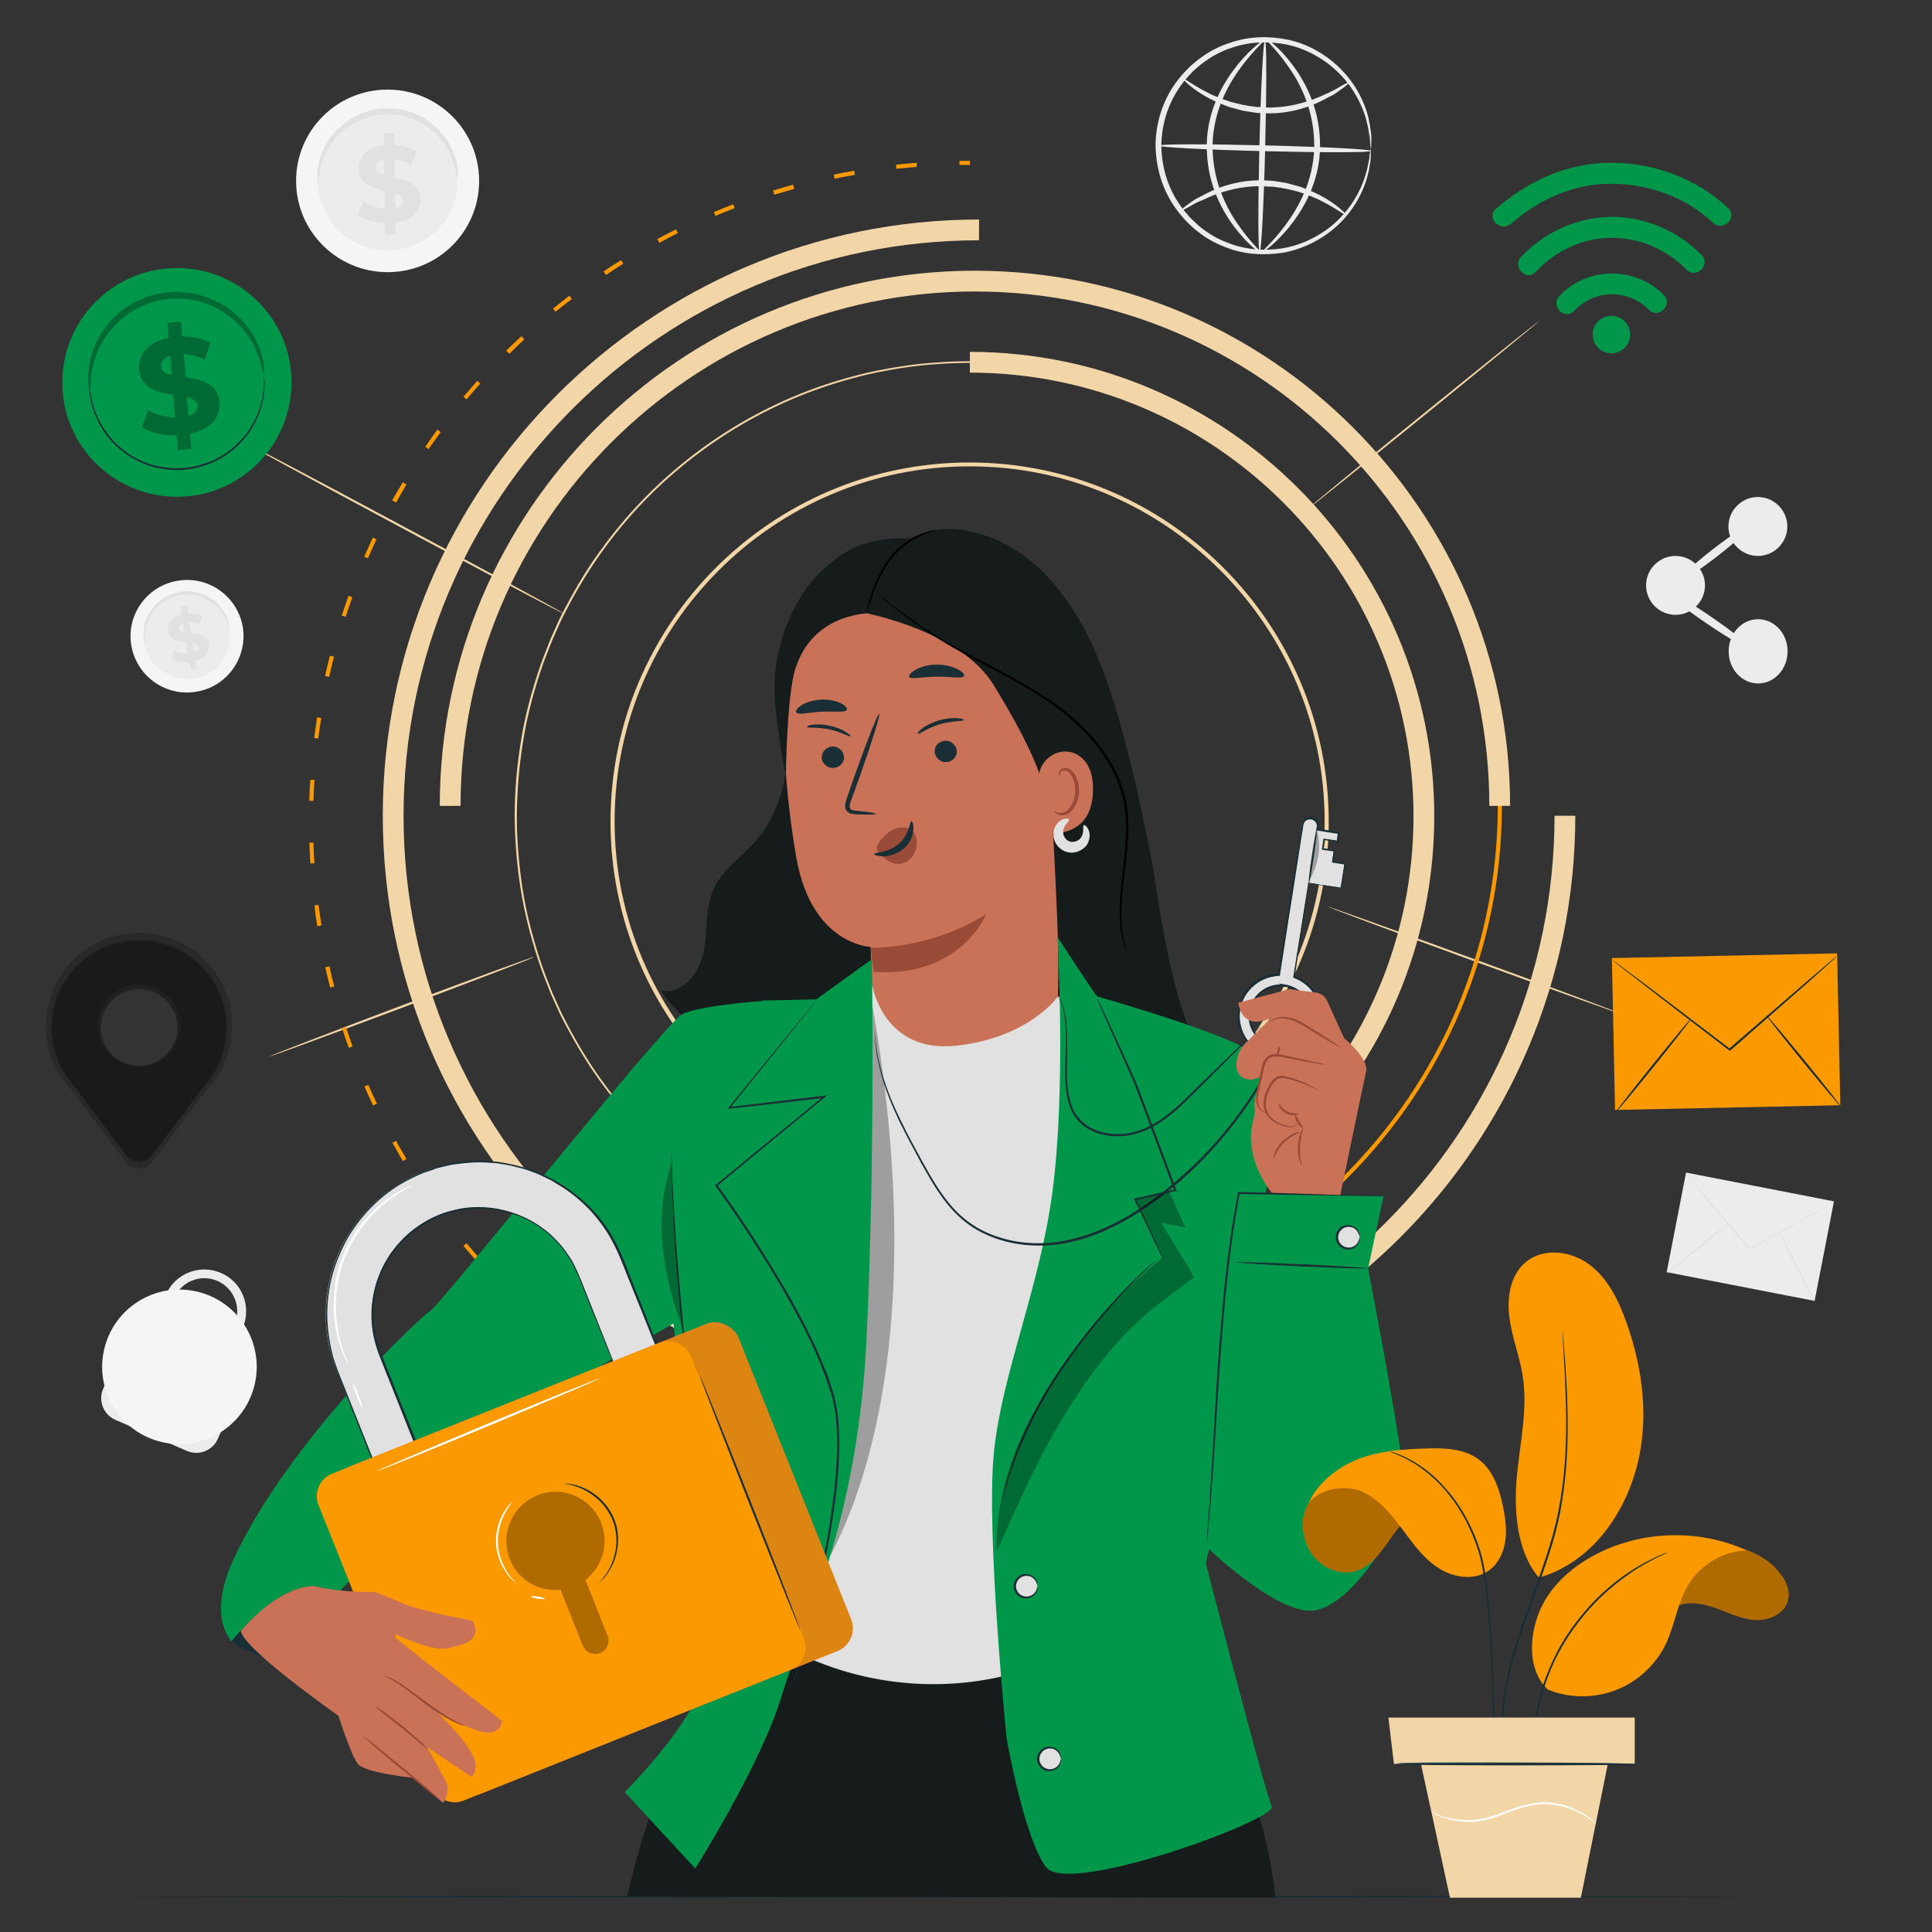 <?xml version="1.0" encoding="UTF-8"?>
<svg xmlns="http://www.w3.org/2000/svg" version="1.1" viewBox="0 0 800 800">
  <rect x="0" y="0" width="800" height="800" fill="#333333" stroke="none"/>
  <defs>
    <style>
      .cls-1 {
        fill: #fb9900;
      }

      .cls-2 {
        fill: #ff735d;
      }

      .cls-3 {
        opacity: .3;
      }

      .cls-4 {
        fill: #fff;
      }

      .cls-5 {
        opacity: .2;
      }

      .cls-6 {
        fill: #9a4b37;
      }

      .cls-7 {
        fill: #f2d6a7;
      }

      .cls-8 {
        fill: #375a64;
      }

      .cls-9 {
        fill: none;
      }

      .cls-10 {
        fill: #dd8512;
      }

      .cls-11 {
        fill: #1a2e35;
      }

      .cls-12 {
        fill: #ececec;
      }

      .cls-13 {
        fill: #161b1c;
      }

      .cls-14 {
        fill: #ca7258;
      }

      .cls-15 {
        fill: #f5f5f5;
      }

      .cls-16 {
        opacity: 0;
      }

      .cls-17 {
        fill: #00974a;
      }

      .cls-18 {
        fill: #e1e1e1;
      }
    </style>
  </defs>
  <!-- Generator: Adobe Illustrator 28.7.1, SVG Export Plug-In . SVG Version: 1.2.0 Build 142)  -->
  <g>
    <g id="Calque_1">
      <g>
        <g>
          <path class="cls-15" d="M198.4,74.9c0,20.9-16.9,37.8-37.9,37.8-20.9,0-37.9-16.9-37.9-37.8,0-20.9,16.9-37.8,37.9-37.8,20.9,0,37.9,16.9,37.9,37.8Z"/>
          <path class="cls-12" d="M189.4,74.9c0,15.9-12.9,28.8-28.9,28.8-15.9,0-28.9-12.9-28.9-28.8,0-15.9,12.9-28.8,28.9-28.8,15.9,0,28.9,12.9,28.9,28.8Z"/>
          <path class="cls-18" d="M189.4,74c-.2,0-.3-1.3-.8-3.5-.5-2.2-1.4-5.4-3.3-8.8-1-1.7-2.2-3.5-3.8-5.2-1.6-1.7-3.5-3.4-5.7-4.8-1.1-.7-2.3-1.4-3.5-1.9-1.2-.6-2.6-1.1-3.9-1.4-1.4-.4-2.8-.7-4.2-.9-1.5-.2-2.9-.2-4.5-.2-1.5,0-3,.2-4.4.5-1.4.3-2.8.7-4.2,1.1-1.3.5-2.6,1.1-3.8,1.7-1.2.6-2.3,1.4-3.4,2.1-2.1,1.5-3.9,3.3-5.4,5.1-1.5,1.8-2.6,3.7-3.5,5.5-1.8,3.6-2.4,6.8-2.8,9-.3,2.2-.4,3.5-.5,3.5-.1,0-.4-1.3-.3-3.6,0-2.3.5-5.7,2.2-9.6.8-1.9,2-4,3.5-6,1.5-2,3.4-3.9,5.6-5.6,1.1-.9,2.3-1.7,3.6-2.4,1.3-.7,2.7-1.4,4.1-1.9,1.4-.5,2.9-1,4.5-1.3,1.6-.3,3.2-.5,4.8-.5,1.6,0,3.2,0,4.8.2,1.6.2,3.1.5,4.6,1,1.5.4,2.9,1,4.2,1.6,1.3.6,2.6,1.3,3.7,2.1,2.3,1.6,4.3,3.4,5.9,5.3,1.6,1.9,2.9,3.8,3.8,5.7,1.9,3.8,2.6,7.1,2.8,9.5.2,2.3,0,3.6,0,3.6Z"/>
        </g>
        <path class="cls-18" d="M163.8,92.2v5c0,0-4.4,0-4.4,0v-4.9c-4.5-.2-8.8-1.5-11.3-3.4l2.4-5.5c2.3,1.6,5.5,2.8,8.8,3.1v-7.5c-5.1-1.1-10.7-2.7-10.8-9.1,0-4.8,3.3-8.9,10.4-9.8v-5c0,0,4.4,0,4.4,0v4.9c3.4.2,6.7,1.1,9.2,2.6l-2.2,5.6c-2.3-1.3-4.7-2-6.9-2.2v7.6c5.1,1.1,10.6,2.7,10.7,9,0,4.7-3.3,8.8-10.3,9.7ZM159,72.4v-6.4c-2.5.6-3.4,1.9-3.4,3.4,0,1.6,1.4,2.4,3.4,3ZM166.9,83.1c0-1.6-1.3-2.4-3.3-3.1v6.2c2.3-.5,3.3-1.7,3.3-3.1Z"/>
      </g>
      <g>
        <g>
          <path class="cls-15" d="M100.6,260.1c1.8,12.7-7,24.6-19.8,26.4-12.8,1.9-24.6-7-26.5-19.7-1.9-12.7,7-24.6,19.8-26.4,12.8-1.9,24.6,7,26.5,19.7Z"/>
          <path class="cls-12" d="M95.1,260.9c1.4,9.7-5.3,18.7-15.1,20.1-9.7,1.4-18.8-5.3-20.2-15-1.4-9.7,5.3-18.7,15.1-20.1,9.7-1.4,18.8,5.3,20.2,15Z"/>
          <path class="cls-18" d="M95,260.3c-.1,0-.3-.7-.8-2.1-.5-1.3-1.3-3.2-2.8-5.1-.8-1-1.7-1.9-2.8-2.9-1.1-.9-2.4-1.7-3.9-2.4-.7-.3-1.5-.6-2.3-.9-.8-.2-1.7-.4-2.5-.5-.9-.1-1.8-.2-2.7-.2-.9,0-1.8.1-2.7.3-.9.2-1.8.4-2.7.7-.9.3-1.7.7-2.4,1.1-.8.4-1.5.9-2.2,1.4-.7.5-1.3,1-1.9,1.6-1.2,1.1-2.1,2.4-2.8,3.6-.7,1.2-1.3,2.5-1.6,3.6-.8,2.3-.9,4.4-.9,5.8,0,1.4,0,2.2,0,2.2,0,0-.3-.7-.5-2.2-.2-1.4-.2-3.5.5-6.1.3-1.3.8-2.6,1.6-3.9.7-1.3,1.7-2.7,2.9-3.9.6-.6,1.3-1.2,2-1.8.7-.5,1.5-1.1,2.3-1.5.8-.4,1.7-.8,2.6-1.2.9-.3,1.9-.6,2.9-.8,1-.2,2-.3,2.9-.3,1,0,1.9,0,2.9.2.9.1,1.8.3,2.7.6.9.3,1.7.6,2.5,1,1.6.7,2.9,1.7,4.1,2.7,1.2,1,2.1,2.1,2.8,3.2,1.5,2.1,2.2,4.1,2.5,5.5.3,1.4.3,2.2.3,2.2Z"/>
        </g>
        <path class="cls-18" d="M81,273.6l.5,3.1-2.7.4-.5-3c-2.7.3-5.5-.2-7.2-1.1l1-3.6c1.5.8,3.6,1.2,5.6,1.1l-.7-4.6c-3.2-.3-6.7-.7-7.3-4.6-.5-2.9,1.2-5.7,5.5-6.9l-.5-3,2.7-.4.5,3c2.1-.2,4.2,0,5.8.8l-.8,3.6c-1.5-.6-3-.8-4.4-.8l.7,4.6c3.1.2,6.6.7,7.3,4.6.5,2.8-1.2,5.6-5.4,6.8ZM76.3,262l-.6-3.9c-1.4.6-1.8,1.4-1.7,2.3.2,1,1.1,1.3,2.3,1.5ZM82.1,267.8c-.2-1-1-1.3-2.3-1.6l.6,3.8c1.3-.5,1.8-1.3,1.7-2.2Z"/>
      </g>
      <g>
        <rect class="cls-12" x="703.7" y="480.8" width="42" height="62.4" transform="translate(83.9 1125.8) rotate(-79)"/>
        <path class="cls-18" d="M759.4,497.8s-.2.2-.7.4c-.5.3-1.2.7-2,1.2-1.8,1-4.3,2.4-7.4,4.2-6.3,3.5-15,8.3-24.6,13.7h-.2c0,.1-.2,0-.2,0-.1-.1-.2-.3-.4-.4-7.2-8.5-13.7-16.1-18.4-21.7-2.3-2.8-4.2-5-5.5-6.6-.6-.8-1.1-1.4-1.5-1.8-.3-.4-.5-.6-.5-.7,0,0,.2.2.6.6.4.4.9,1,1.6,1.8,1.4,1.6,3.3,3.8,5.7,6.5,4.8,5.6,11.3,13.2,18.5,21.6.1.1.2.3.4.4h-.4c9.6-5.3,18.3-10.1,24.6-13.6,3.1-1.7,5.7-3.1,7.5-4,.8-.4,1.5-.8,2-1.1.5-.2.7-.4.7-.3Z"/>
        <path class="cls-18" d="M690.2,527.2c0-.1,5.6-4.9,12.7-10.6,7.1-5.8,13-10.3,13.1-10.2,0,.1-5.6,4.9-12.7,10.6-7.1,5.8-13,10.3-13.1,10.2Z"/>
        <path class="cls-18" d="M736.5,509.8c.1,0,3.6,6.4,7.7,14.5,4.1,8.1,7.4,14.7,7.2,14.8-.1,0-3.6-6.4-7.7-14.5-4.1-8.1-7.4-14.7-7.2-14.8Z"/>
      </g>
      <g>
        <path class="cls-12" d="M567.6,61.5c0,0-.2-1-.3-2.8,0-.9-.1-2-.4-3.4-.2-1.3-.4-2.8-.9-4.5-.7-3.4-2.3-7.4-4.7-11.6-2.4-4.2-6-8.6-10.8-12.4-4.8-3.7-10.9-7-17.9-8.4-7-1.3-14.9-1.3-22.6,1.4-3.8,1.2-7.5,3.1-11,5.6-1.8,1.2-3.3,2.6-4.9,4-1.5,1.6-3,3.1-4.3,4.9-5.4,6.9-8.6,15.8-8.9,25.1-.1,9.3,2.6,18.3,7.7,25.5,1.2,1.8,2.7,3.4,4.1,5.1,1.6,1.5,3,3,4.7,4.3,3.3,2.6,6.9,4.7,10.7,6.1,7.5,3.1,15.4,3.5,22.5,2.5,7.1-1.1,13.3-4,18.3-7.5,5-3.5,8.7-7.8,11.4-11.9,2.6-4.1,4.3-8,5.2-11.4.6-1.6.8-3.2,1.1-4.5.3-1.3.5-2.4.5-3.3.2-1.8.4-2.8.5-2.8,0,0,0,1,0,2.8,0,.9,0,2.1-.3,3.4-.2,1.3-.4,2.9-.9,4.6-.8,3.4-2.4,7.5-5,11.8-2.6,4.3-6.4,8.8-11.5,12.5-5.1,3.7-11.6,6.9-19,8.1-7.4,1.1-15.7.8-23.6-2.4-4-1.5-7.8-3.6-11.3-6.4-1.8-1.3-3.4-2.9-5-4.5-1.5-1.7-3-3.4-4.3-5.3-5.4-7.5-8.3-17.1-8.2-26.9.3-9.8,3.7-19.2,9.5-26.4,1.4-1.9,3-3.5,4.6-5.1,1.7-1.5,3.4-3,5.2-4.2,3.6-2.6,7.5-4.5,11.6-5.8,8-2.8,16.4-2.8,23.7-1.3,7.4,1.5,13.7,5,18.6,9,4.9,4,8.5,8.7,10.9,13.1,2.4,4.4,3.8,8.6,4.4,12.1.4,1.7.5,3.3.7,4.6.2,1.3.2,2.5.1,3.4,0,1.9,0,2.8-.2,2.8Z"/>
        <path class="cls-12" d="M558.8,34.1c0,.1-.7.8-2.2,2-.8.6-1.8,1.3-2.8,2-.6.4-1.1.8-1.8,1.2-.7.4-1.4.7-2.2,1.1-5.9,3.4-15.2,6.9-25.8,6.5-1.3,0-2.6-.1-3.9-.2-1.3-.2-2.5-.4-3.8-.6-.6-.1-1.2-.2-1.8-.3-.6-.2-1.2-.3-1.8-.5-1.2-.3-2.3-.6-3.4-.9-4.3-1.5-8-3.2-11-5-5.9-3.6-8.8-6.8-8.5-7,.2-.3,3.4,2.4,9.4,5.5,2.9,1.6,6.6,3.1,10.8,4.4,1.1.3,2.2.5,3.3.8.6.1,1.1.3,1.7.4.6,0,1.2.2,1.7.3,1.2.2,2.4.3,3.6.5,1.2,0,2.5,0,3.7.2,10.1.3,19.1-2.7,25-5.6.8-.3,1.5-.6,2.2-1,.7-.3,1.3-.7,1.9-1,1.1-.6,2.1-1.2,3-1.7,1.7-.9,2.6-1.3,2.7-1.2Z"/>
        <path class="cls-12" d="M488.5,87.5c0-.1.7-.8,2.2-2,.8-.6,1.8-1.3,2.8-2,.6-.4,1.1-.8,1.8-1.2.7-.4,1.4-.7,2.2-1.1,5.9-3.4,15.2-6.9,25.8-6.5,1.3,0,2.6.1,3.9.2,1.3.2,2.5.4,3.8.6.6.1,1.2.2,1.8.3.6.2,1.2.3,1.8.5,1.2.3,2.3.6,3.4.9,4.3,1.5,8,3.2,11,5,5.9,3.6,8.8,6.8,8.5,7-.2.3-3.4-2.4-9.4-5.5-2.9-1.6-6.6-3.1-10.8-4.4-1.1-.3-2.2-.5-3.3-.8-.6-.1-1.1-.3-1.7-.4-.6,0-1.2-.2-1.7-.3-1.2-.2-2.4-.3-3.6-.5-1.2,0-2.5,0-3.7-.2-10.1-.3-19.1,2.7-25,5.6-.8.3-1.5.6-2.2.9-.7.3-1.3.7-1.9,1-1.1.6-2.1,1.2-3,1.7-1.7.9-2.6,1.3-2.7,1.2Z"/>
        <path class="cls-12" d="M567.6,62.5c0,.7-19.7.7-43.9.1-24.3-.6-43.9-1.6-43.9-2.3,0-.7,19.7-.7,44-.1,24.3.6,43.9,1.6,43.9,2.3Z"/>
        <path class="cls-12" d="M521.6,104.3c-.7,0-.7-19.7-.1-43.9.6-24.3,1.6-43.9,2.3-43.9.7,0,.7,19.7.1,43.9-.6,24.2-1.6,43.9-2.3,43.9Z"/>
        <path class="cls-12" d="M521.6,104.3c-.2.3-5-3-10.6-10.5-2.8-3.7-5.7-8.5-7.9-14.3-2.2-5.8-3.5-12.5-3.4-19.7.1-7.2,1.9-13.9,4.4-19.5,2.5-5.6,5.7-10.2,8.6-13.8,5.9-7.1,10.8-10.3,11-10.1.2.3-4.2,3.9-9.6,11.1-2.7,3.6-5.6,8.2-7.9,13.6-2.3,5.4-3.9,11.8-4.1,18.6-.1,6.8,1.1,13.3,3.1,18.9,2,5.6,4.6,10.3,7.2,14,5.1,7.5,9.4,11.2,9.2,11.4Z"/>
        <path class="cls-12" d="M524.7,16.5c.2-.3,5,3,10.6,10.5,2.8,3.7,5.7,8.5,7.9,14.3,2.2,5.8,3.5,12.5,3.4,19.7-.1,7.2-1.9,13.9-4.4,19.5-2.5,5.6-5.7,10.2-8.6,13.8-5.9,7.1-10.8,10.3-11,10.1-.2-.3,4.2-3.9,9.6-11.1,2.7-3.6,5.6-8.2,7.9-13.6,2.3-5.4,3.9-11.8,4.1-18.6.1-6.8-1.1-13.3-3.1-18.9-2-5.6-4.6-10.3-7.2-14-5.1-7.5-9.4-11.2-9.2-11.4Z"/>
      </g>
      <path class="cls-12" d="M98.3,554.7l2.2-4.8c3.8-8.8-.2-19-9-22.8-8.8-3.8-19,.2-22.8,9l-2.2,4.9c-4.6-1.2-9.5,1-11.4,5.5l-12.4,28.6c-2.1,4.9.1,10.6,5,12.8l29.7,12.9c4.9,2.1,10.6-.1,12.8-5l12.4-28.6c2-4.6.1-10-4.2-12.4ZM73.5,580.1l-7.8-3.4,3.7-5.1c-1-1.4-1.2-3.3-.5-5,1.1-2.6,4.2-3.8,6.8-2.7,2.6,1.1,3.8,4.2,2.7,6.8-.7,1.6-2.2,2.7-3.8,3-.4,2.4-1.1,6.3-1.1,6.3ZM94.9,553.2l-25-10.9,2.2-4.8c3-6.9,11-10.1,17.9-7.1,6.9,3,10.1,11,7.1,17.9l-2.2,4.8Z"/>
      <g>
        <path class="cls-12" d="M706,242.4c0,6.7-5.5,12.2-12.2,12.2-6.7,0-12.2-5.5-12.2-12.2,0-6.7,5.5-12.2,12.2-12.2,6.7,0,12.2,5.5,12.2,12.2Z"/>
        <path class="cls-12" d="M740.1,218c0,6.7-5.5,12.2-12.2,12.2-6.7,0-12.2-5.5-12.2-12.2,0-6.7,5.5-12.2,12.2-12.2,6.7,0,12.2,5.5,12.2,12.2Z"/>
        <path class="cls-12" d="M740.2,269.7c0,7.3-5.4,13.3-12.2,13.3-6.7,0-12.2-5.9-12.2-13.3,0-7.3,5.4-13.3,12.2-13.3,6.7,0,12.2,5.9,12.2,13.3Z"/>
        <path class="cls-12" d="M724.4,268.2c-.5.8-8.6-3.8-18.1-10.3-9.5-6.5-16.8-12.3-16.3-13.1.5-.8,8.6,3.8,18.1,10.3,9.5,6.5,16.8,12.3,16.3,13.1Z"/>
        <path class="cls-12" d="M725.4,217.1c.6.7-5.7,6.5-14,13-8.3,6.4-15.5,11.1-16.1,10.3-.6-.7,5.7-6.5,14-13,8.3-6.4,15.5-11.1,16.1-10.3Z"/>
      </g>
      <g class="cls-16">
        <path class="cls-15" d="M703,164.5l-2.1.2c-17.4,1.7-32.7,12.6-39.3,28.7-.8,2.1-1.5,4.2-2.1,6.4-3.8,15.7,1,33.2,12.3,44.9,6.6,6.9,15.5,12.2,19.2,21,4.8,11.5-1.1,24.2-6.8,35.1-5.7,10.9-11.5,23.7-6.7,35.1,3,7.2,9.8,12.2,17,15.3,19.1,8,42,3,58.2-9.5,16.2-12.5,26.3-31.6,31.4-51.4,7.1-27.8,4.7-58.6-10-83.4s-42.4-42.7-71.3-42.4Z"/>
      </g>
      <g class="cls-16">
        <path class="cls-15" d="M93,192.8l1.7.4c14.4,3.7,25.9,14.8,29.3,29.1.4,1.8.7,3.7.9,5.6,1.2,13.6-5.1,27.7-16.1,36.1-6.5,4.9-14.6,8.3-18.8,15.2-5.5,9-2.2,20.5,1.2,30.4s6.6,21.4,1.1,30.4c-3.5,5.6-9.8,9-16.2,10.6-17.1,4.2-35.7-2.8-47.7-15.4-12-12.6-18.1-29.9-19.8-47.2-2.4-24.2,3.6-49.8,19.1-68.8,15.5-19,41.1-30.4,65.3-26.5Z"/>
      </g>
      <g class="cls-16">
        <circle class="cls-15" cx="537" cy="57.8" r="32"/>
      </g>
      <circle class="cls-15" cx="74.3" cy="565.7" r="32" transform="translate(-493.8 513.1) rotate(-77.2)"/>
      <path class="cls-11" d="M731.5,785.3c0,.2-153.6.4-343.1.4s-343.1-.2-343.1-.4,153.6-.4,343.1-.4,343.1.2,343.1.4Z"/>
      <g>
        <path class="cls-7" d="M637.5,132.7c.2.2-21.2,17.8-47.7,39.3-26.5,21.5-48.1,38.8-48.2,38.7-.2-.2,21.2-17.8,47.7-39.3,26.5-21.5,48.1-38.8,48.2-38.6Z"/>
        <path class="cls-7" d="M672.6,420.3c0,.2-27.7-9.7-61.7-22.1-34-12.4-61.5-22.7-61.4-22.9,0-.2,27.7,9.7,61.7,22.1,34,12.4,61.4,22.7,61.4,22.9Z"/>
        <path class="cls-7" d="M100.9,183c.1-.2,29.9,15.5,66.4,35.1,36.6,19.6,66.1,35.6,66,35.9s-29.9-15.5-66.4-35.1c-36.6-19.6-66.1-35.6-66-35.9Z"/>
        <path class="cls-7" d="M111.6,437.4c0-.2,24.4-9.6,54.6-21,30.2-11.4,54.8-20.4,54.9-20.1s-24.4,9.6-54.6,21c-30.2,11.3-54.8,20.4-54.9,20.1Z"/>
        <g>
          <path class="cls-7" d="M401.5,488.9c-82,0-148.7-66.7-148.7-148.7s66.7-148.7,148.7-148.7,148.7,66.7,148.7,148.7-66.7,148.7-148.7,148.7ZM401.5,193.1c-81.1,0-147,66-147,147s66,147,147,147,147-66,147-147-66-147-147-147Z"/>
          <path class="cls-7" d="M589.6,338s0-1-.1-3c0-1,0-2.3-.1-3.8,0-1.5,0-3.2-.3-5.2-.2-2-.3-4.2-.5-6.6-.2-2.4-.6-5-1-7.9-.8-5.7-2-12.2-3.8-19.5-1.9-7.2-4.2-15.2-7.7-23.6-3.4-8.4-7.6-17.4-13.1-26.5-10.9-18.2-26.5-37.2-47.7-53.4-10.6-8.1-22.6-15.4-35.9-21.4-13.2-6-27.7-10.8-43.2-13.6-15.4-2.8-31.7-4-48.4-2.7-8.3.5-16.7,1.8-25.1,3.5-8.4,1.8-16.8,4.2-25.1,7.2-33.1,12-64.6,34.4-87.2,65.4-5.7,7.7-10.8,16-15.3,24.6-1.1,2.2-2.3,4.3-3.3,6.6-1,2.2-2,4.5-3,6.7-1.8,4.6-3.7,9.1-5.2,13.9-3.1,9.4-5.6,19.1-7.1,29-1.6,9.9-2.4,20-2.5,30.2,0,10.2.9,20.3,2.4,30.2,1.5,9.9,4.1,19.6,7.1,29,1.5,4.7,3.4,9.3,5.2,13.9,1,2.2,2,4.5,3,6.7,1,2.3,2.2,4.4,3.3,6.6,4.5,8.6,9.6,16.9,15.3,24.6,22.7,31.1,54.1,53.4,87.2,65.4,8.3,2.9,16.7,5.4,25.1,7.2,8.4,1.7,16.8,3,25.1,3.5,16.7,1.3,33,.2,48.4-2.7,15.4-2.8,29.9-7.6,43.2-13.6,13.3-6,25.3-13.3,35.9-21.4,21.2-16.2,36.8-35.2,47.7-53.4,5.5-9.1,9.7-18,13.1-26.5,3.5-8.4,5.8-16.4,7.7-23.6,1.8-7.2,3-13.8,3.8-19.5.4-2.9.7-5.5,1-7.9.2-2.4.4-4.6.5-6.6.2-2,.2-3.7.3-5.2,0-1.5,0-2.7.1-3.8,0-2,.1-3,.1-3,0,0,0,1,0,3,0,1,0,2.3,0,3.8,0,1.5,0,3.2-.2,5.2-.1,2-.3,4.2-.5,6.6-.2,2.4-.6,5-.9,7.9-.8,5.7-2,12.2-3.8,19.5-1.9,7.2-4.2,15.2-7.6,23.7-3.4,8.4-7.5,17.5-13,26.6-10.9,18.2-26.5,37.3-47.7,53.6-10.6,8.2-22.7,15.5-36,21.6-13.3,6.1-27.8,10.9-43.3,13.7-15.5,2.9-31.8,4-48.6,2.7-8.4-.5-16.8-1.8-25.3-3.5-8.4-1.8-16.9-4.2-25.2-7.2-33.3-12-64.9-34.5-87.7-65.7-5.8-7.7-10.8-16.1-15.4-24.7-1.1-2.2-2.3-4.3-3.3-6.6-1-2.2-2-4.5-3-6.7-1.8-4.6-3.7-9.2-5.2-13.9-3.1-9.5-5.6-19.2-7.2-29.2-1.6-10-2.4-20.1-2.5-30.3,0-10.2.9-20.4,2.5-30.3,1.5-10,4.1-19.7,7.2-29.2,1.5-4.7,3.4-9.3,5.2-13.9,1-2.2,2-4.5,3-6.7,1-2.3,2.2-4.4,3.3-6.6,4.6-8.7,9.6-17,15.4-24.7,22.8-31.2,54.4-53.7,87.6-65.7,8.3-3,16.8-5.4,25.2-7.2,8.5-1.7,16.9-3,25.3-3.5,16.7-1.3,33.1-.1,48.6,2.7,15.5,2.8,30,7.7,43.3,13.7,13.3,6.1,25.4,13.4,36,21.6,21.3,16.3,36.9,35.4,47.8,53.6,5.5,9.1,9.7,18.1,13,26.6,3.4,8.4,5.8,16.4,7.6,23.7,1.8,7.3,3,13.8,3.8,19.5.3,2.9.7,5.5,1,7.9.2,2.4.3,4.6.5,6.6.2,2,.2,3.7.2,5.2,0,1.5,0,2.7,0,3.8,0,2,0,3,0,3Z"/>
          <path class="cls-1" d="M403.8,551.8v-1.7c119.3,0,216.4-97.1,216.4-216.4s-97.1-216.4-216.4-216.4-216.4,97.1-216.4,216.4h-1.7c0-120.3,97.9-218.1,218.1-218.1s218.1,97.9,218.1,218.1-97.9,218.1-218.1,218.1Z"/>
          <path class="cls-7" d="M401.6,530.3v-8.6c101.3,0,183.7-82.4,183.7-183.7s-82.4-183.7-183.7-183.7v-8.6c106,0,192.3,86.3,192.3,192.3s-86.3,192.3-192.3,192.3Z"/>
          <path class="cls-7" d="M625.3,333.7h-8.6c0-117.5-95.6-213-213-213s-213,95.6-213,213h-8.6c0-122.2,99.4-221.6,221.6-221.6s221.6,99.4,221.6,221.6Z"/>
          <path class="cls-7" d="M405.4,584.7c-136.1,0-246.9-110.7-246.9-246.9s110.7-246.9,246.9-246.9v8.6c-131.4,0-238.3,106.9-238.3,238.3s106.9,238.3,238.3,238.3,238.3-106.9,238.3-238.3h8.6c0,136.1-110.7,246.9-246.9,246.9Z"/>
          <g>
            <path class="cls-2" d="M401.5,613.7c-1.4,0-2.9,0-4.3,0v-1.7c1.4,0,2.9,0,4.3,0v1.7Z"/>
            <path class="cls-1" d="M379.9,612.9c-2.9-.2-5.8-.5-8.6-.8l.2-1.7c2.9.3,5.7.6,8.6.8v1.7ZM354.1,609.6c-2.9-.5-5.7-1.1-8.5-1.6l.3-1.7c2.8.6,5.6,1.1,8.5,1.6l-.3,1.7ZM328.7,603.9c-2.8-.8-5.6-1.6-8.3-2.4l.5-1.6c2.7.8,5.5,1.7,8.3,2.4l-.5,1.7ZM303.9,595.8c-2.7-1-5.4-2.1-8.1-3.2l.7-1.6c2.6,1.1,5.3,2.2,8,3.2l-.6,1.6ZM280,585.3c-2.6-1.3-5.2-2.6-7.7-4l.8-1.5c2.5,1.4,5.1,2.7,7.7,4l-.8,1.5ZM257.3,572.6c-2.5-1.5-4.9-3.1-7.3-4.7l1-1.4c2.4,1.6,4.8,3.2,7.3,4.7l-.9,1.5ZM235.8,557.8c-2.3-1.7-4.6-3.6-6.8-5.4l1.1-1.3c2.2,1.8,4.5,3.6,6.8,5.3l-1,1.4ZM215.9,541.1c-2.1-2-4.2-4-6.3-6l1.2-1.2c2,2,4.1,4,6.2,6l-1.2,1.3ZM197.6,522.5c-1.9-2.2-3.8-4.4-5.7-6.6l1.3-1.1c1.8,2.2,3.7,4.4,5.6,6.5l-1.3,1.1ZM181.2,502.3c-1.7-2.3-3.4-4.7-5-7.1l1.4-1c1.6,2.3,3.3,4.7,5,7l-1.4,1ZM166.8,480.7c-1.5-2.5-2.9-5-4.3-7.5l1.5-.8c1.4,2.5,2.8,5,4.3,7.5l-1.5.9ZM154.5,457.8c-1.2-2.6-2.5-5.3-3.6-7.9l1.6-.7c1.1,2.6,2.3,5.2,3.6,7.8l-1.5.7ZM144.4,433.8c-1-2.7-1.9-5.5-2.8-8.2l1.6-.5c.9,2.7,1.8,5.5,2.8,8.2l-1.6.6ZM136.7,408.9c-.7-2.8-1.4-5.6-2-8.4l1.7-.4c.6,2.8,1.3,5.6,2,8.4l-1.7.4ZM131.4,383.5c-.5-2.8-.9-5.7-1.2-8.6l1.7-.2c.4,2.9.8,5.7,1.2,8.5l-1.7.3ZM128.5,357.6c-.2-2.9-.3-5.8-.4-8.7h1.7c0,2.8.2,5.7.4,8.6h-1.7ZM129.8,331.6h-1.7c0-2.9.2-5.9.4-8.7h1.7c-.2,3-.3,5.9-.4,8.7ZM131.8,305.8l-1.7-.2c.4-2.9.8-5.7,1.2-8.6l1.7.3c-.4,2.8-.9,5.7-1.2,8.5ZM136.3,280.3l-1.7-.4c.6-2.8,1.3-5.6,2-8.4l1.7.4c-.7,2.8-1.4,5.6-2,8.4ZM143.1,255.4l-1.6-.5c.9-2.7,1.9-5.5,2.8-8.2l1.6.6c-1,2.7-1.9,5.5-2.8,8.2ZM152.4,231.2l-1.6-.7c1.2-2.6,2.4-5.3,3.6-7.9l1.5.7c-1.2,2.6-2.4,5.2-3.6,7.9ZM163.9,208l-1.5-.8c1.4-2.5,2.9-5.1,4.4-7.5l1.5.9c-1.5,2.5-2.9,5-4.3,7.5ZM177.5,186l-1.4-1c1.6-2.4,3.3-4.7,5-7.1l1.4,1c-1.7,2.3-3.4,4.7-5,7ZM193.2,165.4l-1.3-1.1c1.9-2.2,3.8-4.4,5.7-6.6l1.3,1.1c-1.9,2.1-3.8,4.3-5.7,6.5ZM210.8,146.4l-1.2-1.2c2-2,4.2-4,6.3-6l1.2,1.3c-2.1,2-4.2,4-6.2,6ZM230.1,129.1l-1.1-1.3c2.2-1.8,4.5-3.6,6.8-5.4l1,1.4c-2.3,1.7-4.5,3.5-6.8,5.3ZM250.9,113.8l-1-1.4c2.4-1.6,4.8-3.2,7.3-4.7l.9,1.5c-2.4,1.5-4.9,3.1-7.2,4.7ZM273,100.5l-.8-1.5c2.5-1.4,5.1-2.7,7.7-4l.8,1.5c-2.5,1.3-5.1,2.6-7.6,4ZM296.3,89.4l-.7-1.6c2.7-1.1,5.4-2.2,8-3.2l.6,1.6c-2.7,1-5.3,2.1-8,3.2ZM320.6,80.5l-.5-1.6c2.8-.9,5.6-1.7,8.3-2.4l.5,1.7c-2.8.8-5.5,1.6-8.3,2.4ZM345.6,74l-.4-1.7c2.8-.6,5.7-1.1,8.5-1.6l.3,1.7c-2.8.5-5.7,1-8.5,1.6ZM371.2,69.9l-.2-1.7c2.9-.3,5.8-.6,8.6-.8v1.7c-2.7.2-5.6.5-8.5.8Z"/>
            <path class="cls-1" d="M397.3,68.3v-1.7c1.4,0,2.8,0,4.3,0v1.7c-1.4,0-2.8,0-4.3,0Z"/>
          </g>
        </g>
      </g>
      <g>
        <rect class="cls-1" x="668.1" y="395.8" width="93.3" height="62.9" transform="translate(-8.8 15) rotate(-1.2)"/>
        <path class="cls-11" d="M761.1,395.5s-.3.3-.9.9c-.6.6-1.5,1.4-2.5,2.3-2.3,2.1-5.5,4.9-9.5,8.5-8.1,7.1-19.3,16.9-31.6,27.7l-.3.2-.3-.2c-.2-.2-.4-.3-.7-.5-13.2-10.1-25.1-19.3-33.8-26-4.2-3.3-7.7-6-10.2-7.9-1.1-.9-2-1.6-2.7-2.2-.6-.5-.9-.8-.9-.8,0,0,.4.2,1,.7.7.5,1.7,1.2,2.8,2.1,2.5,1.9,6,4.5,10.3,7.7,8.7,6.6,20.7,15.7,33.9,25.8.2.2.5.3.7.5h-.5c12.4-10.7,23.6-20.4,31.8-27.5,4-3.4,7.3-6.2,9.7-8.3,1.1-.9,2-1.7,2.7-2.2.6-.5.9-.7,1-.7Z"/>
        <path class="cls-11" d="M669.1,460.4c-.2-.1,6.7-8.9,15.3-19.6,8.6-10.7,15.7-19.2,15.9-19,.2.1-6.7,8.9-15.3,19.6-8.6,10.7-15.7,19.2-15.9,19Z"/>
        <path class="cls-11" d="M731.3,420.3c.2-.1,7.3,8.3,15.9,18.8,8.6,10.5,15.4,19.2,15.2,19.3-.2.1-7.3-8.3-15.9-18.8-8.6-10.5-15.4-19.2-15.2-19.3Z"/>
      </g>
      <g>
        <path class="cls-17" d="M675,138.6c0,4.3-3.5,7.7-7.8,7.7-4.3,0-7.7-3.5-7.7-7.8,0-4.3,3.5-7.7,7.8-7.7,4.3,0,7.7,3.5,7.7,7.8Z"/>
        <path class="cls-17" d="M651.8,128.7c8.5-8.9,22.3-9.2,31-.4,3.9,4,10.1-2.1,6.2-6.1-11.9-12-31.6-12-43.3.4-3.9,4.1,2.3,10.2,6.1,6.2h0Z"/>
        <path class="cls-17" d="M625.6,92.7c11.8-10.2,25.8-16.6,41.5-16.6,15.6,0,30.9,5.5,42.3,16.2,4.1,3.8,10.3-2.3,6.2-6.1-13.1-12.3-30.6-18.8-48.5-18.8-18.1,0-34.2,7.4-47.7,19.1-4.2,3.7,1.9,9.8,6.1,6.2h0Z"/>
        <path class="cls-17" d="M635.9,112.6c7.9-8.5,18.9-13.9,30.6-14.1,12-.3,23.6,4.7,31.9,13.2,3.9,4,10.1-2.1,6.2-6.1-9.9-10.1-23.8-16.1-38-15.8-13.9.3-27.3,6.5-36.8,16.6-3.8,4.1,2.3,10.3,6.1,6.2h0Z"/>
      </g>
      <g class="cls-5">
        <path d="M93.6,425.6c0-22.2-20-39.6-43-35.3-14.4,2.7-25.9,14.5-28.5,29-1.6,9,.3,17.5,4.4,24.6h0,.1c1.4,2.5,3.1,4.1,4.9,6.6l20.9,27.7c2.6,3.4,7.8,3.4,10.4,0l20.5-27.2s3.8-4.6,5.2-6.9h0c0,0,0,0,0,0,3.1-5.3,5-11.5,5-18.2ZM57.6,441.3c-8.7,0-15.8-7.1-15.8-15.8s7.1-15.8,15.8-15.8,15.8,7.1,15.8,15.8-7.1,15.8-15.8,15.8Z"/>
      </g>
      <g class="cls-5">
        <path d="M94,425.5c0-22.4-20.3-40.2-43.5-35.8-14.6,2.7-26.3,14.7-28.8,29.3-1.6,9.2.3,17.8,4.5,24.9h0,.1c1.4,2.5,3.1,4.2,4.9,6.7l21.2,28c2.6,3.5,7.9,3.5,10.5,0l20.8-27.6s3.9-4.6,5.3-7h0c0,0,0,0,0,0,3.2-5.4,5-11.7,5-18.4ZM57.6,441.4c-8.9,0-16-7.2-16-16s7.2-16,16-16,16,7.2,16,16-7.2,16-16,16Z"/>
      </g>
      <g class="cls-5">
        <path d="M96.2,424.9c0-23.8-21.5-42.5-46.1-37.9-15.5,2.9-27.8,15.5-30.5,31.1-1.7,9.7.3,18.8,4.7,26.3h0,.1c1.5,2.6,3.3,4.4,5.2,7l22.4,29.7c2.8,3.7,8.3,3.7,11.1,0l22-29.2s4.1-4.9,5.6-7.4h0c0-.1,0-.1,0-.1,3.4-5.7,5.3-12.4,5.3-19.5ZM57.6,441.7c-9.4,0-17-7.6-17-17s7.6-17,17-17,17,7.6,17,17-7.6,17-17,17Z"/>
      </g>
      <g>
        <g>
          <g>
            <path class="cls-17" d="M120.6,155.2c1.7,26.1-18.1,48.7-44.2,50.4-26.2,1.7-48.8-18-50.5-44.1-1.7-26.1,18.1-48.7,44.2-50.4,26.2-1.7,48.8,18,50.5,44.1Z"/>
            <g class="cls-3">
              <path d="M109.2,154.8c-.2,0-.5-1.6-1.2-4.3-.8-2.7-2.1-6.6-4.9-10.8-1.4-2.1-3.1-4.2-5.2-6.2-2.1-2-4.6-3.9-7.5-5.5-1.4-.8-3-1.5-4.6-2.1-1.6-.6-3.3-1.1-5-1.5-1.7-.4-3.5-.6-5.4-.7-1.8,0-3.7,0-5.6.1-1.9.2-3.7.5-5.5,1-1.8.5-3.5,1.1-5.1,1.8-1.6.7-3.2,1.5-4.6,2.4-1.5.9-2.8,1.9-4.1,3-2.5,2.1-4.6,4.5-6.3,6.8-1.7,2.4-3,4.8-3.9,7.1-1.9,4.6-2.5,8.7-2.7,11.5-.2,2.8-.2,4.4-.4,4.4-.2,0-.6-1.5-.7-4.5,0-2.9.2-7.2,2-12.2.9-2.5,2.1-5.1,3.8-7.7,1.7-2.6,3.9-5.2,6.5-7.5,1.3-1.2,2.8-2.3,4.3-3.2,1.6-1,3.2-1.9,5-2.7,1.8-.8,3.6-1.4,5.5-1.9,1.9-.5,3.9-.9,5.9-1.1,2-.2,4-.2,6,0,2,.1,3.9.4,5.8.8,1.9.4,3.7,1,5.4,1.7,1.7.7,3.3,1.5,4.9,2.3,3.1,1.7,5.7,3.9,7.9,6.1,2.2,2.2,3.9,4.6,5.3,6.8,2.7,4.5,3.8,8.7,4.3,11.6.5,2.9.3,4.5.2,4.5Z"/>
            </g>
          </g>
          <g class="cls-3">
            <path d="M78.7,179.6l.5,6.3-5.6.5-.5-6.1c-5.6.1-11-1.2-14.3-3.4l2.5-7.1c3,1.8,7.1,3,11.2,3.1l-.8-9.4c-6.3-1-13.5-2.5-14.1-10.5-.5-5.9,3.4-11.4,12.2-13.1l-.5-6.2,5.6-.5.5,6.1c4.2,0,8.4.8,11.7,2.5l-2.2,7.1c-3-1.4-6-2.1-8.8-2.2l.8,9.5c6.3,1,13.4,2.5,14,10.4.5,5.8-3.4,11.2-12.1,13ZM71.1,155.3l-.6-8c-2.9.9-4,2.6-3.8,4.5.2,2,1.9,2.9,4.5,3.5ZM81.8,168c-.2-2-1.9-2.9-4.4-3.5l.6,7.7c2.8-.8,3.9-2.4,3.7-4.2Z"/>
          </g>
        </g>
        <path class="cls-11" d="M37.1,160.7c0,0,.2,1.6.8,4.4.6,2.8,1.8,6.8,4.4,11.2,1.3,2.2,3,4.4,5,6.6,2.1,2.1,4.5,4.2,7.4,5.9,2.9,1.7,6.1,3.2,9.7,4,3.5.9,7.3,1.2,11.2,1,3.9-.3,7.6-1.2,11-2.5,3.4-1.3,6.4-3.2,9.1-5.3,2.7-2.1,4.8-4.5,6.6-6.8,1.7-2.5,3.1-4.9,4.1-7.2,2-4.7,2.7-8.8,2.8-11.7.2-2.8,0-4.4.2-4.4,0,0,0,.4.1,1.1,0,.8.2,1.9,0,3.3,0,2.9-.7,7.1-2.6,11.9-.9,2.4-2.4,4.9-4.1,7.4-1.8,2.4-4,4.9-6.7,7-2.7,2.1-5.8,4.1-9.3,5.4-3.5,1.4-7.3,2.3-11.2,2.6-4,.2-7.8-.2-11.5-1.1-3.6-.9-6.9-2.4-9.9-4.2-3-1.8-5.4-3.9-7.6-6.1-2-2.3-3.8-4.5-5-6.8-2.6-4.5-3.7-8.6-4.2-11.5-.3-1.4-.3-2.5-.4-3.3,0-.8,0-1.2,0-1.2Z"/>
      </g>
      <g>
        <path class="cls-11" d="M95.9,679.7s11.5,7.4,16.8,7.2c5.3-.3,26.2-26.2,26.2-26.2l-10.9-8.1-26.8,4.5-5.3,22.5"/>
        <g>
          <path class="cls-13" d="M323.8,300.1c4.7,17.1,0,36.5-12.1,49.5-5.5,5.9-12.5,10.8-16,18.1-3.9,8.1-2.6,17.6-4.3,26.4-1.7,8.8-9.1,18.2-17.8,16,8.1,12,20.5,20.8,33.7,26.8,13.2,6,27.4,9.5,41.5,13,7.8,1.9,16.3,3.9,23.8.9,9.7-3.9,14.5-14.6,18.4-24.3,11.3-28.2,22.6-56.4,33.9-84.6"/>
          <g>
            <g>
              <path class="cls-14" d="M439.8,266.3c0-6.6-5-12-11.6-12.6l-59.7-27.3c-21.6-1.8-43.1,36.8-44,58.4-1,24,2.1,52.9,5.3,70.7,6.5,35.9,30.7,36.6,30.7,36.6l2.1,58h75c0-.1,2.3-183.8,2.3-183.8Z"/>
              <path class="cls-11" d="M340.2,313.4c0,2.4,2,4.5,4.6,4.6,2.5,0,4.6-1.8,4.7-4.3,0-2.4-2-4.5-4.5-4.6-2.5,0-4.6,1.8-4.7,4.3Z"/>
              <path class="cls-11" d="M334.3,301.1c.5.4,4.1-.1,9,.9,4.8,1,8.2,3.1,8.8,2.9.3,0-.2-.8-1.7-1.7-1.4-.9-3.9-2.1-7-2.7-3-.7-5.7-.6-7.2-.4-1.6.3-2.2.7-1.9.9Z"/>
              <path class="cls-11" d="M387,311c0,2.4,2,4.5,4.5,4.6,2.5,0,4.6-1.8,4.7-4.3,0-2.4-2-4.5-4.5-4.6-2.5,0-4.6,1.8-4.7,4.3Z"/>
              <path class="cls-11" d="M380.2,303.8c.7.2,3.9-2.4,9-3.9,5.2-1.5,9.5-1.2,9.9-1.7.2-.2-.6-.7-2.5-.8-1.9-.2-4.9,0-8.1,1-3.2,1-5.7,2.4-7,3.5-1.4,1.1-1.7,1.9-1.3,2Z"/>
              <path class="cls-11" d="M362.7,337c0-.3-3.1-.8-8.1-1.3-1.3-.1-2.5-.3-2.7-1.2-.3-.9.2-2.3.8-3.8,1.1-3.1,2.3-6.3,3.5-9.7,4.9-13.9,8.4-25.2,7.9-25.4-.6-.2-5,10.9-9.9,24.7-1.2,3.4-2.3,6.7-3.4,9.8-.4,1.5-1.2,3.1-.6,5,.4.9,1.3,1.6,2.1,1.8.8.2,1.5.2,2.2.3,5,.2,8.2.1,8.2-.2Z"/>
              <path class="cls-6" d="M360.5,392.4s24.2,1,47.9-13.9c0,0-10.6,26.5-46.6,23.9l-1.3-10Z"/>
              <path class="cls-6" d="M363.8,349.1c2.4-3.7,6-6.3,9.4-6.5,2.3-.2,4.5.8,5.7,3,1.1,2.2,1,5.6-.6,8.3-1.8,3-5,4.2-7.4,3.8-2.5-.4-4.5-2.1-6.3-3.9-.5-.5-1-1-1.3-1.8-.3-.8-.2-1.8.3-2.6"/>
              <path class="cls-11" d="M377.4,340.1c-.8,0-.7,5.4-5.2,9.3-4.5,3.9-10.3,3.5-10.3,4.2,0,.3,1.3,1,3.7,1,2.4,0,5.8-.8,8.6-3.2,2.8-2.4,3.9-5.6,4-7.8.2-2.3-.5-3.6-.8-3.5Z"/>
              <path class="cls-11" d="M376.4,280.2c.7,1.3,5.5,0,11.4,0,5.9-.1,10.7,1,11.4-.3.3-.6-.7-1.8-2.7-2.8-2-1.1-5.2-1.9-8.7-1.9-3.5,0-6.6,1-8.6,2.1-2,1.1-3,2.3-2.7,2.9Z"/>
              <path class="cls-11" d="M329.8,295.1c1.1,1.1,5.3-.2,10.4-.4,5.1-.3,9.5.5,10.4-.7.4-.6-.3-1.7-2.2-2.7-1.9-1-5-1.8-8.5-1.6-3.5.2-6.5,1.3-8.3,2.5-1.8,1.2-2.3,2.4-1.8,2.9Z"/>
              <path class="cls-13" d="M476.6,355.2c-3.1-16-12.8-67.1-27.1-93.8-14.3-26.7-30.6-37.2-46.5-41.1-15.9-3.9-27.6,2.2-34.5,8.7-7,6.5-9,25.1-9,25.1,0,0,38.2,7.6,51.6,29,15.3,24.6,19.2,37,19.2,37l5.1,13.5s4,65.8,2.7,78.9l57.5,20.8c-12.3-25.5-15.8-62.2-18.9-78.1Z"/>
              <path class="cls-13" d="M361.9,253.9s-25.2-1.3-32.7,23.5c-3.4,11.2-3.8,43.8-3.8,43.8,0,0-5.4-25.8-4.6-40.4.8-14.6,7.7-33.1,18.6-43.6,10.6-10.2,19.6-15,39.1-14.3,0,0-2.8,5.5-7.6,13-2.4,3.7-6.2,4.2-9,18.1Z"/>
            </g>
            <g>
              <path class="cls-14" d="M430.1,322.1c.2-8,8.8-13.5,15.8-9.7,3.8,2.1,6.8,6.4,6.7,14.9-.4,22.6-23,17.5-23,16.9,0-.4.3-12.8.6-22.1Z"/>
              <path class="cls-6" d="M436.6,335.7c.1,0,.4.3,1,.6.6.3,1.8.5,2.9.1,2.4-.8,4.5-4.6,4.7-8.6,0-2.1-.3-4-1-5.6-.7-1.7-1.7-2.8-2.9-3.1-1.2-.3-2.1.4-2.3,1-.3.6-.2,1.1-.3,1.1,0,0-.5-.4-.3-1.3.1-.4.4-1,.9-1.4.5-.4,1.3-.6,2.2-.5,1.7.2,3.3,1.8,4,3.6.9,1.8,1.4,4,1.3,6.3-.2,4.5-2.6,8.8-5.9,9.6-1.6.4-2.9-.1-3.6-.7-.7-.6-.8-1.1-.7-1.1Z"/>
            </g>
          </g>
        </g>
        <path d="M387.5,219.6c0,.2-2.6.7-6.5,2.5-2,.8-4.1,2.2-6.4,3.8-2.2,1.7-4.4,4-6.3,6.6-3.8,5.3-5.9,10.9-7.3,14.9-1.4,4.1-2.1,6.6-2.2,6.6,0,0,0-.7.3-1.9.2-1.2.7-2.9,1.3-4.9,1.3-4.1,3.3-9.8,7.2-15.3,2-2.7,4.2-5,6.5-6.7,2.3-1.7,4.6-3,6.6-3.8,1-.5,1.9-.7,2.8-1,.8-.3,1.5-.5,2.1-.6,1.2-.3,1.8-.4,1.9-.3Z"/>
        <path d="M466.6,394.3s0-.2-.2-.5c-.1-.4-.3-.8-.5-1.4-.5-1.2-1-3.2-1.5-5.6-.9-5-1.1-12.4,0-21.4.5-4.5,1.1-9.4,1.5-14.7.4-5.3.6-11-.3-16.8-.9-5.8-3.1-11.8-6.3-17.4-3.2-5.6-7.5-10.8-12.4-15.6-9.9-9.6-21.5-16-31.9-21.7-10.5-5.6-20.1-10.6-27.7-15.5-7.7-4.8-13.5-9.2-17.5-12.4-2-1.6-3.5-2.8-4.5-3.7-.5-.4-.8-.7-1.1-1-.3-.2-.4-.4-.4-.4s.2,0,.4.3c.3.2.7.5,1.2.9,1.1.9,2.6,2,4.6,3.6,4,3.1,9.9,7.4,17.6,12.1,7.7,4.8,17.2,9.7,27.8,15.3,10.5,5.7,22.1,12.2,32.2,21.8,5,4.8,9.3,10.1,12.6,15.8,3.3,5.7,5.5,11.7,6.4,17.7.9,6,.7,11.7.3,17-.5,5.3-1.2,10.2-1.7,14.7-1.1,9-1.1,16.3-.3,21.3.5,2.5.9,4.4,1.3,5.6.2.6.3,1.1.4,1.5,0,.3.1.5.1.5Z"/>
        <path class="cls-11" d="M104.2,651.1s.4-.4,1.3-.9c.9-.5,2.3-1.1,4-1.7,3.5-1.2,8.7-1.9,14.3-.8,5.6,1.2,10.1,3.9,12.8,6.4,1.4,1.2,2.4,2.3,3,3.1.6.8.9,1.3.9,1.3-.1.1-1.5-1.7-4.3-4-2.8-2.3-7.2-4.9-12.6-6-5.4-1.1-10.5-.5-13.9.5-3.5,1-5.5,2.1-5.5,1.9Z"/>
        <path class="cls-11" d="M129,638.4c0,0,1.3.7,3.1,2.3,1.8,1.6,4,4.1,5.9,7.3,1.9,3.2,3,6.3,3.6,8.7.6,2.3.6,3.8.5,3.8-.3,0-1.1-5.9-4.8-12.1-3.7-6.2-8.5-9.8-8.3-10Z"/>
        <g>
          <path class="cls-13" d="M259.8,785.3s18.2-88.7,56.8-105.7l152.9-4.5s50.5,33.8,58.6,110.7l-268.3-.5Z"/>
          <path class="cls-18" d="M361.2,408s4.5,28.3,34.8,25c30.2-3.3,42.1-20.4,42.1-20.4l42,13.4,6.6,81.3c-23.9,46.5-37.5,98.3-39.5,150.5-.3,8.8-.6,18.4-6.5,25-3.6,4-8.8,6.3-13.9,8-32.6,11.1-69.7,8-100.1-8.2,0,0-12.8-139.1-11.3-143.1s22.6-121,22.6-121l23.1-10.5Z"/>
          <path class="cls-17" d="M316.5,414.4s-26.7,1.9-33.9,5.5c-7.2,3.6-100.8,121.1-104.4,122.9-3,1.5-58.8,53.3-81.8,103.5-4.5,9.9-8,23.9-.6,33.3,0,0,26.9-33.7,43-18.9l72.2-73.1,75.4-44,30.1-129.2Z"/>
          <g class="cls-3">
            <path d="M343.9,644.1c31.7-61.3,31.7-150,16.6-231.6l-13.6,115.8-3,115.7Z"/>
          </g>
          <path class="cls-17" d="M275.4,435.9l2.4,99.4s9.6,110.1,11.3,110.1,7.2,38.8,0,56.1c-7.2,17.3-30.4,40.6-30.4,40.6l29.2,31.6s27.5-43.6,35.8-71.6c8.4-28,31.6-70.4,35.2-149.2,3.6-78.8,2.1-155.7,2.1-155.7l-23,16.6-22.1.5-40.6,21.6Z"/>
          <path class="cls-11" d="M328.4,696.7s0-.3.2-.9c.2-.7.4-1.6.8-2.7.7-2.5,1.7-6,2.9-10.6,2.4-9.2,5.9-22.5,9.1-39.3,1.6-8.4,3.1-17.5,4.2-27.5.5-5,.9-10.1,1-15.4.1-5.3,0-10.8-.9-16.3-.5-2.8-1-5.5-2-8.2-.9-2.7-1.8-5.5-2.9-8.2-.5-1.4-1.1-2.7-1.6-4.1-.6-1.4-1.2-2.7-1.8-4.1-1.2-2.8-2.6-5.4-3.9-8.2-5.5-10.9-11.9-21.9-18.8-32.8-6-9.5-12.1-18.6-18.4-27.2l-.2-.3.3-.3c16-13.1,31.1-25.5,44.7-36.7l.3.7c-14.5,1.7-27.7,3.2-39.4,4.5h-.8c0,0,.5-.5.5-.5,11.3-13.8,20.4-25,26.7-32.7,3.1-3.8,5.6-6.8,7.3-8.9.8-1,1.5-1.7,1.9-2.3.4-.5.7-.8.7-.8,0,0-.2.3-.6.8-.4.6-1.1,1.3-1.8,2.3-1.7,2.1-4.1,5.1-7.2,9-6.3,7.8-15.3,19-26.5,32.9l-.3-.5c11.7-1.4,24.9-3,39.4-4.7l1.3-.2-1,.8c-13.7,11.2-28.7,23.6-44.7,36.8v-.6c6.3,8.7,12.5,17.8,18.5,27.3,6.9,11,13.4,21.9,18.9,32.9,1.4,2.7,2.7,5.5,3.9,8.2.6,1.4,1.2,2.7,1.8,4.1.6,1.4,1.1,2.8,1.7,4.1,1.2,2.7,2,5.5,2.9,8.3.9,2.7,1.5,5.6,2,8.4.8,5.6,1,11.1.9,16.5-.1,5.3-.5,10.5-1,15.5-1.1,10-2.6,19.2-4.3,27.5-3.3,16.7-6.8,30-9.3,39.2-1.3,4.6-2.3,8.1-3.1,10.5-.4,1.2-.7,2.1-.9,2.7-.2.6-.3.9-.3.9Z"/>
          <path class="cls-17" d="M438,388.2s14.8,22.8,16.3,24.4c0,0,62.5,17.7,66.2,25.2,15.2,30.7,2.9,41.8,0,84-3.6,52.5-21.2,125.6-21.2,125.6,0,0,24.7,95.3,27.3,100.6,2.6,5.3-84.2,37.2-93.4,25.2-9.2-12-16.4-53.5-16.4-53.5,0,0-8.5-84.2-5.3-117.7,3.3-33.5,18.9-68,24.3-108.5,5.7-42.8,2.1-105.3,2.1-105.3Z"/>
          <path class="cls-11" d="M414.9,623s0-.4.2-1.2c.2-.9.4-2,.7-3.5.3-1.5.7-3.4,1.2-5.5.7-2.1,1.4-4.5,2.2-7.1,3.5-10.5,10-24.4,19.4-38.4,9.5-14,19.5-25.6,27.2-33.5,3.9-4,7.1-7,9.4-9.1,1.1-1,2.1-1.8,2.7-2.3.7-.5,1-.7,1-.7,0,0-5.1,4.5-12.7,12.5-7.6,8-17.5,19.6-26.9,33.5-9.3,14-15.9,27.8-19.5,38.2-.9,2.6-1.7,5-2.4,7-.5,2.1-1,3.9-1.4,5.4-.4,1.4-.7,2.6-.9,3.4-.2.8-.3,1.2-.4,1.2Z"/>
          <path class="cls-11" d="M454.4,413.6s.2.4.6,1.2c.4.9,1,2,1.7,3.4,1.4,3.1,3.5,7.4,5.9,12.7,1.2,2.7,2.6,5.6,4,8.8.7,1.6,1.5,3.2,2.2,4.9.8,1.7,1.6,3.4,2.3,5.2,2.7,7.3,5.8,15.4,8.9,23.8,2.5,6.7,4.9,13.1,7.1,19.1l.2.5h-.5c-6,1.4-11.6,2.6-16.7,3.7l.3-.5c3.5,7.6,6.3,13.9,8.4,18.4,1,2.2,1.7,3.9,2.3,5.1.2.5.4,1,.6,1.4.1.3.2.5.2.5,0,0-.1-.1-.3-.4-.2-.4-.4-.8-.7-1.3-.6-1.2-1.4-2.9-2.5-5.1-2.1-4.5-5.1-10.7-8.7-18.3l-.2-.4h.4c5.1-1.2,10.7-2.5,16.7-3.8l-.3.6c-2.2-6-4.6-12.4-7.1-19-3.1-8.4-6.1-16.5-8.9-23.8-.6-1.9-1.5-3.6-2.2-5.3-.8-1.7-1.5-3.3-2.2-4.9-1.4-3.2-2.7-6.1-3.9-8.8-2.4-5.3-4.3-9.7-5.7-12.8-.6-1.5-1.1-2.6-1.5-3.5-.3-.8-.5-1.2-.5-1.2Z"/>
          <path class="cls-17" d="M495.5,636.7s32,32,48.4,30.2c16.5-1.8,37.9-37.5,37.9-49.8s-15.3-91.9-15.3-91.9l6.4-29.9-60-1.1-12,92.2-5.4,50.4Z"/>
          <path class="cls-11" d="M534.4,423s0,.2-.2.7c-.2.5-.4,1.1-.7,1.9-.3.8-.7,1.9-1.2,3.1-.5,1.2-1.1,2.6-1.8,4.1-1.4,3.1-3.2,6.8-5.5,11.1-2.4,4.2-5.1,9-8.6,14-6.9,10-16.2,21.2-28.4,31.7-6.1,5.2-12.8,10.4-20.4,14.8-7.5,4.4-16,8.2-25.1,10.1-9.1,1.9-18.5,1.7-27-.7-4.2-1.2-8.3-2.9-11.9-5.1-3.6-2.2-6.8-5-9.5-8-5.4-6-9.1-12.8-12.6-19-3.4-6.3-6.5-12.1-9.2-17.6-2.6-5.5-4.7-10.6-6.2-15.2-1.5-4.6-2.4-8.7-3-12-1.1-6.7-.8-10.5-.8-10.5,0,0,0,.2,0,.7,0,.5,0,1.2.1,2,.1,1.8.4,4.4,1,7.7.6,3.3,1.6,7.4,3.2,11.9,1.5,4.6,3.6,9.6,6.3,15.1,2.6,5.4,5.8,11.3,9.2,17.5,3.5,6.2,7.2,12.9,12.5,18.8,2.7,3,5.8,5.6,9.3,7.8,3.6,2.2,7.5,3.8,11.7,5,8.3,2.3,17.6,2.5,26.5.6,9-1.9,17.3-5.6,24.8-9.9,7.5-4.4,14.2-9.5,20.3-14.7,12.2-10.4,21.5-21.5,28.4-31.5,3.5-5,6.3-9.7,8.7-13.8,2.3-4.2,4.2-7.9,5.6-11,.7-1.5,1.3-2.9,1.9-4.1.5-1.2.9-2.2,1.3-3,.3-.8.6-1.4.8-1.9.2-.4.3-.6.3-.6Z"/>
          <path class="cls-11" d="M521.8,425.2s-.3.4-1,1.1c-.7.8-1.7,1.8-3,3-2.7,2.7-6.5,6.5-11.1,11.1-4.7,4.7-10.3,10.3-16.5,16.4-3.2,3-6.7,6.1-10.8,8.6-4.1,2.5-8.8,4.5-14,5-5.1.5-10.3-.4-14.6-2.8-4.3-2.4-7.2-6.6-8.3-10.9-1.2-4.3-1.4-8.5-1.4-12.4,0-3.9.1-7.5.2-10.9.2-6.6-.1-12-1.1-15.6-.5-1.8-1-3.1-1.5-4-.4-.9-.6-1.4-.6-1.4,0,0,.3.4.8,1.3.5.8,1,2.2,1.6,4,1.1,3.6,1.5,9,1.4,15.7,0,3.3-.1,7-.1,10.8,0,3.9.3,8.1,1.5,12.2,1.1,4.2,3.9,8.1,8,10.4,4.1,2.3,9.1,3.1,14,2.7,5-.4,9.6-2.4,13.6-4.8,4-2.5,7.5-5.5,10.7-8.5,3.2-3,6-6,8.9-8.7,2.8-2.7,5.4-5.2,7.8-7.6,4.7-4.6,8.6-8.3,11.3-10.9,1.3-1.2,2.3-2.2,3.1-2.9.7-.7,1.1-1,1.1-1Z"/>
          <path class="cls-11" d="M294.9,658.1s0-.2,0-.5c0-.4-.1-.8-.2-1.4-.2-1.3-.4-3.1-.7-5.3-.6-4.7-1.4-11.4-2.4-19.7-2-16.6-4.9-39.6-7.6-65-1.3-12.7-2.5-24.8-3.4-35.9-.9-11-1.6-21-1.9-29.4-.2-4.2-.3-8-.5-11.3-.1-3.3-.2-6.2-.2-8.5,0-2.3,0-4.1,0-5.4,0-.6,0-1,0-1.4,0-.3,0-.5,0-.5,0,0,0,.2,0,.5,0,.4,0,.8,0,1.4,0,1.3.1,3.1.2,5.4,0,2.3.2,5.2.3,8.5.2,3.3.3,7.1.6,11.3.4,8.4,1.2,18.3,2.1,29.3,1,11,2.1,23.1,3.4,35.8,2.7,25.4,5.5,48.4,7.3,65,.9,8.3,1.6,15,2.1,19.7.2,2.3.4,4.1.5,5.4,0,.6,0,1,.1,1.4,0,.3,0,.5,0,.5Z"/>
          <path class="cls-11" d="M572.9,495.2s0,0-.3,0c-.2,0-.5,0-.8,0-.8,0-1.9,0-3.3,0-2.9,0-7.1,0-12.3-.1-10.6-.2-25.6-.4-43.3-.7l.4-.3c-2.4,12.9-4.4,27.5-5.9,43-2.7,28.5-3.8,54.3-5.2,73-.7,9.3-1.3,16.9-1.8,22.1-.3,2.6-.5,4.6-.6,6,0,.6-.1,1.2-.2,1.6,0,.4,0,.5,0,.5s0-.2,0-.5c0-.4,0-.9,0-1.6.1-1.4.3-3.5.5-6,.4-5.2.9-12.8,1.5-22.1,1.2-18.7,2.3-44.6,5-73.1,1.5-15.5,3.5-30.2,6-43.1v-.3c0,0,.4,0,.4,0,17.7.4,32.7.7,43.3,1,5.2.1,9.4.3,12.3.3,1.4,0,2.5,0,3.3.1.3,0,.6,0,.8,0,.2,0,.3,0,.3,0Z"/>
          <g>
            <circle class="cls-18" cx="558.3" cy="512.3" r="4.7"/>
            <path class="cls-11" d="M563,512.3c0,0,0-.4-.3-1.1-.2-.7-.7-1.6-1.7-2.4-1-.7-2.6-1.1-4.1-.5-1.5.5-2.8,2.2-2.8,4,0,1.9,1.3,3.5,2.8,4,1.5.6,3.1.2,4.1-.5,1-.7,1.5-1.7,1.7-2.4.2-.7.2-1.1.3-1.1,0,0,.1.4,0,1.2-.1.8-.6,1.9-1.7,2.8-1.1.9-2.9,1.5-4.8.8-1.8-.6-3.4-2.5-3.4-4.8,0-2.3,1.6-4.2,3.4-4.8,1.8-.6,3.7,0,4.8.8,1.1.9,1.6,2,1.7,2.8.1.8,0,1.2,0,1.2Z"/>
          </g>
          <g>
            <circle class="cls-18" cx="424.9" cy="656.8" r="4.7"/>
            <path class="cls-11" d="M429.6,656.8c0,0,0-.4-.3-1.1-.2-.7-.7-1.6-1.7-2.4-1-.7-2.6-1.1-4.1-.5-1.5.5-2.8,2.2-2.8,4,0,1.9,1.3,3.5,2.8,4,1.5.6,3.1.2,4.1-.5,1-.7,1.5-1.7,1.7-2.4.2-.7.2-1.1.3-1.1,0,0,.1.4,0,1.2-.1.8-.6,1.9-1.7,2.8-1.1.9-2.9,1.5-4.8.8-1.8-.6-3.4-2.5-3.4-4.8,0-2.3,1.6-4.2,3.4-4.8,1.8-.6,3.7,0,4.8.8,1.1.9,1.6,2,1.7,2.8.1.8,0,1.2,0,1.2Z"/>
          </g>
          <g>
            <path class="cls-18" d="M439.3,728.3c0,2.6-2.1,4.7-4.7,4.7s-4.7-2.1-4.7-4.7,2.1-4.7,4.7-4.7,4.7,2.1,4.7,4.7Z"/>
            <path class="cls-11" d="M439.3,728.3c0,0,0-.4-.3-1.1-.2-.7-.7-1.6-1.7-2.4-1-.7-2.6-1.1-4.1-.5-1.5.5-2.8,2.2-2.8,4,0,1.9,1.3,3.5,2.8,4,1.5.6,3.1.2,4.1-.5,1-.7,1.5-1.7,1.7-2.4.2-.7.2-1.1.3-1.1,0,0,.1.4,0,1.2-.1.8-.6,1.9-1.7,2.8-1.1.9-2.9,1.5-4.8.8-1.8-.6-3.4-2.5-3.4-4.8,0-2.3,1.6-4.2,3.4-4.8,1.8-.6,3.7,0,4.8.8,1.1.9,1.6,2,1.7,2.8.1.8,0,1.2,0,1.2Z"/>
          </g>
          <path class="cls-11" d="M566.6,525.2c0,.2-12.3-.1-27.4-.8-15.1-.7-27.4-1.5-27.4-1.7,0-.2,12.3.1,27.4.8,15.1.7,27.4,1.5,27.4,1.7Z"/>
          <g>
            <g>
              <g>
                <path class="cls-18" d="M295.5,616.9l-17.7,7.1-38.5-96.2c-9.1-22.7-34.9-33.7-57.5-24.7-22.7,9.1-33.7,34.9-24.7,57.5l38.5,96.2-17.7,7.1-38.5-96.2c-13-32.4,2.9-69.3,35.3-82.3,32.4-13,69.3,2.9,82.3,35.3l38.5,96.2Z"/>
                <path class="cls-11" d="M295.5,616.9s-.3-.7-.8-1.9c-.5-1.3-1.3-3.1-2.3-5.6-2-4.9-4.9-12.1-8.6-21.4-3.7-9.3-8.3-20.6-13.6-33.8-2.6-6.6-5.5-13.6-8.5-21.1-3.1-7.4-5.7-15.6-10.5-23.1-4.8-7.5-11.5-14.3-19.8-19.3-1-.6-2.1-1.3-3.1-1.9-1.1-.5-2.2-1.1-3.3-1.6-2.2-1.2-4.6-1.9-6.9-2.8-1.2-.4-2.4-.7-3.7-1-1.2-.3-2.4-.7-3.7-.9-2.5-.4-5.1-1-7.7-1-5.2-.5-10.5,0-15.9.8-1.3.3-2.6.6-4,.9l-2,.5c-.7.2-1.3.4-1.9.7-1.3.4-2.6.9-3.9,1.3-1.3.5-2.5,1.1-3.8,1.7-10.1,4.6-19.1,12.4-25.6,22.2-3.3,4.9-5.7,10.4-7.6,16.1-1.8,5.8-2.7,11.8-2.8,18,0,6.2.9,12.3,2.5,18.4,1.9,6,4.5,11.8,6.8,17.8,9.5,23.9,19.4,48.6,29.6,73.9,1.4,3.4,2.7,6.8,4,10.1l-.6-.2c6-2.4,11.9-4.8,17.7-7.1l-.2.6c-7.6-19.1-15.1-37.9-22.4-56.1-3.6-9.1-7.2-18.1-10.7-26.9-1.8-4.4-3.5-8.8-5.2-13.1-1.7-4.4-2.8-9-3.1-13.6-.6-9.2,1.7-18.5,6.3-26,.6-.9,1.1-1.9,1.8-2.8l2-2.6c1.5-1.6,2.9-3.3,4.5-4.7,1.6-1.5,3.3-2.7,5.1-4,.9-.6,1.8-1.1,2.7-1.7l1.4-.8,1.4-.7c3.8-1.9,7.9-3,11.9-3.8,4.1-.7,8.2-.7,12.2-.3,8,1,15.5,3.9,21.6,8.5,3.1,2.2,5.7,4.9,8.1,7.7,2.2,2.9,4.3,5.9,5.7,9.2.4.8.7,1.6,1.1,2.4.3.8.6,1.6,1,2.4.6,1.6,1.3,3.2,1.9,4.8,1.3,3.2,2.5,6.3,3.7,9.3,4.8,12.2,9.3,23.3,13.3,33.4,8,20.1,14.2,35.9,18.4,46.4h-.2c6-2.4,10.4-4.2,13.4-5.3,1.5-.6,2.5-1,3.3-1.3.7-.3,1.1-.4,1.1-.4,0,0-.3.1-1,.4-.7.3-1.8.7-3.2,1.3-2.9,1.2-7.3,3-13.4,5.4h-.1s0,0,0,0c-4.2-10.5-10.5-26.2-18.6-46.3-4-10.1-8.5-21.2-13.4-33.4-1.2-3-2.5-6.1-3.7-9.3-.6-1.6-1.3-3.2-1.9-4.8s-.6-1.6-1-2.4c-.4-.8-.7-1.6-1.1-2.4-1.4-3.2-3.4-6.2-5.6-9.1-2.4-2.7-4.9-5.4-8-7.6-6-4.5-13.4-7.4-21.3-8.3-3.9-.4-8-.3-12,.3-4,.8-8,1.8-11.7,3.8l-1.4.7-1.4.8c-.9.5-1.8,1-2.7,1.6-1.7,1.3-3.5,2.5-5,3.9-1.6,1.4-3,3-4.5,4.6l-1.9,2.6c-.7.8-1.2,1.8-1.8,2.7-4.5,7.5-6.7,16.5-6.1,25.6.4,4.5,1.4,9,3.1,13.3,1.7,4.3,3.5,8.7,5.2,13.1,3.5,8.8,7.1,17.8,10.8,26.9,7.3,18.2,14.8,36.9,22.4,56.1l.2.4-.4.2c-5.7,2.3-11.7,4.7-17.7,7.1l-.4.2-.2-.4c-1.3-3.3-2.7-6.7-4-10.1-10.1-25.3-20-50.1-29.5-73.9-2.3-6-4.9-11.8-6.8-17.9-1.7-6.1-2.6-12.4-2.6-18.6.2-6.2,1.1-12.4,2.9-18.2,1.9-5.8,4.4-11.3,7.7-16.3,6.6-9.9,15.7-17.8,26-22.4,1.3-.6,2.5-1.2,3.8-1.7,1.3-.5,2.6-.9,4-1.4.7-.2,1.3-.5,2-.7l2-.5c1.3-.3,2.7-.6,4-.9,5.4-.8,10.8-1.3,16.1-.7,2.6,0,5.2.6,7.8,1.1,1.3.2,2.5.6,3.8.9,1.2.4,2.5.6,3.7,1.1,2.4.9,4.8,1.6,7,2.8,1.1.5,2.2,1.1,3.4,1.6,1.1.6,2.1,1.3,3.2,1.9,8.3,5.2,15.2,12,20,19.6,4.9,7.6,7.4,15.9,10.5,23.3,3,7.5,5.8,14.6,8.4,21.2,5.2,13.2,9.8,24.6,13.4,33.9,3.7,9.3,6.5,16.5,8.5,21.4,1,2.4,1.7,4.3,2.2,5.5.5,1.2.7,1.9.7,1.9Z"/>
              </g>
              <rect class="cls-2" x="156.3" y="572.6" width="179" height="145.9" rx="10" ry="10" transform="translate(-222 137.3) rotate(-21.8)"/>
              <rect class="cls-10" x="156.3" y="572.6" width="179" height="145.9" rx="10.4" ry="10.4" transform="translate(-222 137.3) rotate(-21.8)"/>
              <rect class="cls-1" x="149.2" y="578" width="166.1" height="145.9" rx="10" ry="10" transform="translate(-225 132.7) rotate(-21.8)"/>
              <g class="cls-3">
                <path d="M248.9,630.5c-4.4-10.9-17.1-16-27.8-10.7-8.9,4.3-13.4,14.6-10.6,24.1,2.9,9.8,12.2,15.4,21.6,14.4l9.2,23.1c1.1,2.8,4.4,4.2,7.2,3.1h0c2.8-1.1,4.2-4.4,3.1-7.2l-9.2-23.1c7-5.4,10-15,6.5-23.6Z"/>
              </g>
            </g>
            <path class="cls-11" d="M331.4,675.1c-.2,0-9.7-23.5-21.2-52.6-11.5-29.2-20.6-52.8-20.4-52.9.2,0,9.7,23.5,21.2,52.6,11.5,29.1,20.6,52.8,20.4,52.9Z"/>
            <path class="cls-11" d="M247.5,656c-.2-.1,2.4-2,4.8-6.4,1.2-2.2,2.2-5,2.7-8.2.5-3.2.3-6.9-.8-10.5-1.2-3.6-3.2-6.6-5.5-9-2.3-2.3-4.8-4-7-5.1-4.5-2.2-7.7-2.2-7.7-2.4,0,0,.8,0,2.2.1,1.4.2,3.4.7,5.7,1.7,2.3,1,4.9,2.7,7.3,5.1,2.4,2.4,4.5,5.6,5.7,9.3,1.2,3.7,1.3,7.6.7,10.9-.5,3.3-1.7,6.2-3,8.4-1.3,2.2-2.6,3.8-3.7,4.7-1,1-1.7,1.4-1.7,1.4Z"/>
            <path class="cls-4" d="M248.3,570.8c0,.2-20.5,9-45.9,19.6-25.5,10.6-46.2,19-46.3,18.7,0-.2,20.5-9,45.9-19.6,25.5-10.6,46.2-19,46.3-18.7Z"/>
            <path class="cls-4" d="M214.5,656s-.5-.2-1.3-.9c-.8-.6-1.8-1.6-2.9-3-2.2-2.7-4.5-7.3-4.9-12.7-.3-5.4,1.4-10.3,3.2-13.2.9-1.5,1.8-2.6,2.5-3.3.7-.7,1.1-1.1,1.1-1,.1.1-1.4,1.6-3.1,4.7-1.6,3-3.2,7.6-2.9,12.9.3,5.2,2.5,9.6,4.5,12.4,2,2.8,3.7,4.1,3.6,4.2Z"/>
            <path class="cls-4" d="M225.6,662c0,.2-1.3.2-2.9,0-1.6-.3-2.8-.7-2.8-.9s1.3-.2,2.9,0c1.6.3,2.8.7,2.8.9Z"/>
            <path class="cls-4" d="M170.3,491.1c0,0-1.1.6-3,1.7-1.9,1.1-4.7,2.8-7.7,5.3-6.1,4.9-13.6,13.5-17.6,24.9-3.9,11.5-3.3,22.8-1.5,30.5.9,3.9,2,6.9,2.8,8.9.8,2.1,1.4,3.2,1.3,3.2,0,0-.2-.2-.5-.8-.3-.5-.7-1.3-1.2-2.3-1-2-2.1-5.1-3.1-8.9-2-7.7-2.8-19.2,1.2-30.9,4-11.7,11.7-20.3,18-25.2,3.2-2.5,6-4.1,8-5.1,1-.5,1.8-.9,2.3-1.1.5-.2.8-.3.8-.3Z"/>
            <path class="cls-4" d="M150,582.9c-.2,0-1.3-2-2.3-4.8-1.1-2.7-1.7-5-1.5-5.1.2,0,1.3,2,2.3,4.8,1.1,2.7,1.7,5,1.5,5.1Z"/>
          </g>
          <g class="cls-3">
            <path d="M278.1,481.6c-7.7,22-3.9,46.8,4.7,68.5,0,0-4.5-45.4-4.7-68.5Z"/>
          </g>
          <g class="cls-3">
            <path d="M412.8,642.3c8.5-19.1,17-38.4,27.9-56.2,10.9-17.9,23.9-34.9,40.7-47.4,4.5-3.4,13-9.8,13-9.8,0,0-2.3-4.3-4.5-7.8-2.6-4.1-6.8-11.2-9.1-14.8l10,2s-6.9-15.8-6.7-14.7c0,0-8.8,2.3-13.6,2.8,3.5,8.4,7.2,16,10.8,24.4-18.9,15-34.3,33.8-47.2,53.8-12.9,19.9-21.9,43.1-21.4,66.8"/>
          </g>
        </g>
        <path class="cls-18" d="M448.6,341.7c.2-.2.8,0,1.4.7.6.7,1.2,1.9,1.2,3.6,0,.8-.2,1.8-.6,2.8-.4,1-1.1,1.9-2.1,2.6-1.9,1.5-4.7,2.2-7.4,1.2-2.7-1.1-4.4-3.5-4.8-5.8-.2-1.2-.1-2.4.2-3.4.3-1,.8-1.8,1.4-2.5,1.1-1.3,2.4-1.8,3.3-1.9.9-.1,1.4.1,1.5.4.1.6-1.3,1.4-2.1,3.3-.4.9-.5,2-.2,3.1.4,1.1,1.3,2.2,2.4,2.6,1.1.4,2.5.2,3.5-.4,1-.5,1.6-1.5,1.9-2.4.7-2,0-3.5.6-3.9Z"/>
        <g>
          <path class="cls-14" d="M139.3,707.8s5.8,18.8,8.9,22.6c3,3.8,23.2,5.8,23.2,5.8l-32-28.4Z"/>
          <g>
            <path class="cls-14" d="M163.4,677.9l11.2,9,33.2,25.6s-.2,6.2-7.7,4.7c-6.1-1.1-19.5-8.6-19.5-8.6,0,0,15.8,14.8,16.3,21.8v1.3c0,1.5-.6,3-1.6,4.1h0l-18.4-12.3s3.9,7,7.8,14.2c1.2,2.3.6,7-1.3,8.8h0l-41.1-34.5-.3-25.7,21.3-8.4"/>
            <path class="cls-6" d="M159.1,694c0,0,.6,0,1.5.3.5.2,1,.4,1.7.7.6.3,1.4.7,2.1,1.2,3.1,1.8,7.1,4.9,11.5,8.1,4.4,3.3,8.4,6.1,11.6,7.8,3.1,1.7,5.3,2.4,5.2,2.5,0,0-.6,0-1.5-.3-.5-.1-1.1-.3-1.7-.6-.7-.3-1.4-.6-2.2-1-3.3-1.6-7.5-4.3-11.8-7.6-4.4-3.3-8.3-6.4-11.3-8.3-.7-.4-1.4-.9-2-1.3-.6-.3-1.1-.6-1.6-.8-.9-.4-1.4-.6-1.4-.7Z"/>
            <path class="cls-6" d="M155.3,706.5c0,0,1.4.7,3.5,2.2,2.1,1.5,4.9,3.6,8,6.1,3,2.5,5.7,4.8,7.6,6.6,1.9,1.8,3,2.9,2.9,3,0,0-1.3-.9-3.3-2.5-2.2-1.8-4.8-4-7.7-6.4-2.9-2.3-5.5-4.4-7.8-6.2-2-1.6-3.2-2.6-3.1-2.7Z"/>
            <path class="cls-14" d="M99.8,675.1c-.3.3.1.9.4,1.5,4.5,9.3,42.8,35.9,42.8,35.9l21-35.7s15.2,7.3,21.4,5.7c5.1-1.4,14.8-2.4,10.3-11.4,0,0-21.4-3.9-28.7-7.1-7.3-3.1-11.8-4.8-11.8-4.8,0,0-13.8.4-24.7-2.4,0,0-12.9-1.8-30.7,18.4Z"/>
          </g>
          <path class="cls-6" d="M182.4,745.6c0,0-1.9-1.4-4.9-3.8-3.1-2.5-7.1-5.8-11.5-9.4-4.5-3.7-8.5-7-11.4-9.6-1.4-1.3-2.6-2.3-3.3-3-.8-.7-1.2-1.2-1.1-1.2,0,0,1.9,1.4,4.9,3.8,3.1,2.5,7.1,5.8,11.5,9.4,4.5,3.7,8.5,7,11.4,9.6,1.4,1.3,2.6,2.3,3.3,3,.8.7,1.2,1.2,1.1,1.2Z"/>
        </g>
        <g>
          <g>
            <path class="cls-18" d="M541.9,365.5l13.2,2.1,1.6-10.1-5.1-.8.7-4.6-4.8-.8.6-4,5.5.9.5-3.5-8.8-1.4c0-.5.1-.9.2-1.3l-.2,1.3h0c0-.4.1-.9.2-1.3.3-1.6-1.3-3.3-2.9-3.4-1.8,0-3.1,1.1-3.4,2.9-2.6,16.3-5.1,32.6-7.7,48.9-.7,4.4-1.4,8.7-2.1,13.1-8.1.2-15.1,6.2-16.4,14.5-1.3,8.2,3.5,16,11,18.7,1,.4,2.1.7,3.3.9,4.5.7,9-.4,12.7-3.1,3.7-2.7,6.1-6.7,6.8-11.2,1.3-8.3-3.6-16.1-11.2-18.8,2-12.6,4-25.1,5.9-37.7,0,0,0,0,0,0l.2-1.2ZM542.7,422.6c-.5,3.4-2.3,6.3-5.1,8.3-2.7,2-6.1,2.8-9.5,2.3-6.9-1.1-11.7-7.6-10.6-14.6,1.1-6.9,7.6-11.7,14.6-10.6h0c6.9,1.1,11.7,7.6,10.6,14.6Z"/>
            <g>
              <path class="cls-9" d="M541.9,365.5l13.2,2.1,1.6-10.1-5.1-.8.7-4.6-4.8-.8.6-4,5.5.9.5-3.5-8.8-1.4c0-.5.1-.9.2-1.3l-.2,1.3h0c0-.4.1-.9.2-1.3.3-1.6-1.3-3.3-2.9-3.4-1.8,0-3.1,1.1-3.4,2.9-2.6,16.3-5.1,32.6-7.7,48.9-.7,4.4-1.4,8.7-2.1,13.1-8.1.2-15.1,6.2-16.4,14.5-1.3,8.2,3.5,16,11,18.7,1,.4,2.1.7,3.3.9,4.5.7,9-.4,12.7-3.1,3.7-2.7,6.1-6.7,6.8-11.2,1.3-8.3-3.6-16.1-11.2-18.8,2-12.6,4-25.1,5.9-37.7,0,0,0,0,0,0l.2-1.2ZM542.7,422.6c-.5,3.4-2.3,6.3-5.1,8.3-2.7,2-6.1,2.8-9.5,2.3-6.9-1.1-11.7-7.6-10.6-14.6,1.1-6.9,7.6-11.7,14.6-10.6h0c6.9,1.1,11.7,7.6,10.6,14.6Z"/>
              <path class="cls-11" d="M542.7,422.6c-.2,0,.4-2-.6-5.4-.5-1.6-1.4-3.6-3.1-5.2-1.6-1.7-4.1-3.1-7-3.5l.2-.7h0s2.7,1.2,2.7,1.2l-2.9-.4c-2.8-.4-6,.1-8.7,2-2.7,1.8-4.8,4.8-5.4,8.3-.4,2.6,0,5.3,1.2,7.5,1.1,2.2,2.9,4,5,5.1,2,1.1,4.3,1.6,6.3,1.6,2.1,0,4-.6,5.5-1.4,3.2-1.7,4.9-4.2,5.7-6,.8-1.8.9-3,1-2.9,0,0,0,.3,0,.8,0,.5-.3,1.3-.6,2.3-.7,1.9-2.4,4.6-5.7,6.4-1.6.9-3.6,1.5-5.8,1.6-2.2,0-4.6-.4-6.7-1.6-2.2-1.2-4.1-3.1-5.3-5.5-1.3-2.4-1.8-5.3-1.3-8.1.6-3.8,2.9-7,5.8-8.9,2.9-1.9,6.3-2.5,9.3-2l-.2.7h0s-2.8-1.3-2.8-1.3l3,.5c3,.5,5.6,2,7.3,3.9,1.7,1.8,2.7,3.9,3.1,5.6.5,1.7.4,3.1.4,4.1-.1.9-.2,1.4-.3,1.4Z"/>
              <path class="cls-11" d="M541.9,365.5s0,.4-.1,1.2h-.1s0,0,0,0h.1c-.5,3.7-2.6,17.4-5.7,37.8l-.2-.3c3,1.1,5.9,3,8,5.8,2.1,2.8,3.5,6.3,3.6,10.2,0,3.8-1.1,7.8-3.5,11-2.5,3.2-6.2,5.7-10.4,6.6-4.2.9-8.9.2-12.7-2.2-3.9-2.4-6.8-6.3-7.9-11-1.1-4.6-.2-9.7,2.5-13.8,2.7-4,7.2-7,12.2-7.6.6-.1,1.3-.1,1.9-.2l-.4.4c2.2-13.8,4.3-27.2,6.3-39.7,1-6.3,2-12.3,2.9-18.1.2-1.5.5-2.9.7-4.3.2-1.6,1.6-3,3.2-3.1,1.6-.2,3.1.9,3.7,2.3.3.7.2,1.6,0,2.2v.5c0,0,0,.1,0,.1h0c-.3,0,.7.1-.7,0h0s0,0,0,0v-.2s.2-1,.2-1h.7c0,.6-.1,1-.2,1.4l-.3-.4c3,.5,6,1,8.8,1.4h.3c0,0,0,.4,0,.4-.2,1.2-.4,2.4-.6,3.5v.3c0,0-.4,0-.4,0-2-.3-3.8-.6-5.5-.9l.4-.3c-.2,1.5-.4,2.8-.6,4l-.3-.3c1.7.3,3.3.5,4.8.8h.3s0,.3,0,.3c-.3,1.7-.5,3.2-.7,4.6l-.2-.3c1.9.3,3.6.6,5.1.8h.2s0,.3,0,.3c-.6,3.8-1.2,7.2-1.6,10.1v.2s-.2,0-.2,0c-4.2-.7-7.5-1.3-9.8-1.6-1.1-.2-1.9-.3-2.5-.4-.6-.1-.9-.2-.9-.2,0,0,.3,0,.8,0,.6,0,1.4.2,2.5.4,2.3.3,5.6.8,9.9,1.4l-.2.2c.4-2.9.9-6.3,1.5-10.1l.2.3c-1.6-.2-3.2-.5-5.1-.8h-.3s0-.3,0-.3c.2-1.4.4-2.9.7-4.6l.2.3c-1.5-.2-3-.5-4.8-.7h-.3s0-.3,0-.3c.2-1.3.4-2.6.6-4v-.3s.4,0,.4,0c1.7.3,3.6.5,5.5.8l-.4.3c.2-1.1.3-2.2.5-3.5l.3.4c-2.8-.4-5.8-.9-8.8-1.4h-.4c0,0,0-.4,0-.4,0-.4.1-.9.2-1.3h.7c0,.1-.2,1.1-.2,1.1v.2s0,0,0,0h0c-1.5-.2-.4,0-.7,0h0s0-.1,0-.1v-.5c.2-.7.3-1.2,0-1.8-.4-1.1-1.6-2-2.9-1.8-1.3,0-2.3,1.1-2.5,2.4-.2,1.4-.4,2.8-.7,4.3-.9,5.8-1.8,11.8-2.8,18.1-2,12.5-4.1,25.9-6.2,39.7v.3c0,0-.4,0-.4,0-.6,0-1.2,0-1.8.2-4.7.6-9,3.4-11.6,7.2-2.6,3.8-3.5,8.7-2.4,13.1,1,4.4,3.8,8.2,7.5,10.4,3.7,2.3,8.1,3,12.1,2.2,4-.8,7.6-3.2,10-6.2,2.4-3.1,3.5-6.9,3.4-10.6,0-3.7-1.4-7.1-3.4-9.8-2-2.7-4.8-4.6-7.7-5.7h-.2c0,0,0-.3,0-.3,3.3-20.3,5.5-34,6.2-37.6h.1s0,0,0,0h-.1c.2-.9.2-1.2.2-1.2Z"/>
            </g>
          </g>
          <path class="cls-14" d="M512.8,415.2l21.1-5.6,11,1.4c2,.3,3.8,1.5,4.6,3.4l7.1,15.5s10.3,8.5,9.1,13.7c-1.2,5.2-10.7,51.2-10.7,51.2l-28.4-.9s-7.9-9.1-8.6-21.6c-.3-6.5,2.1-10.4,1.5-13.9-.4-2.3,1-6.5,1.7-9.7l.9-3.1-1.9.9c-3.5,1.6-7.7-.5-8.2-4.3,0-.2,0-.3,0-.5h0c-.2-3.7,1.2-7.3,3.9-9.9l10.7-10.5s-11.8,6.8-13.9-6.3Z"/>
          <g>
            <path class="cls-6" d="M548.9,440.9c0,0-.7,0-2-.2-1.4-.3-3.2-.6-5.3-.9-2.3-.4-4.9-1-7.8-1.5-1.5-.3-3-.7-4.6-.8-1.5-.1-3.2.1-4.2,1.3-1,1.2-1.5,2.8-1.8,4.4-.3,1.6-.7,3.1-1,4.6-.6,2.9-1.4,5.5-1.4,7.7,0,2.2,1.1,3.8,2,4.5,1,.7,1.8.6,1.7.7,0,0-.2,0-.5,0-.3,0-.9-.1-1.4-.5-1.1-.6-2.5-2.4-2.5-4.8,0-2.4.7-5,1.2-7.9.3-1.5.6-3,.9-4.6.3-1.6.7-3.4,2-4.8,1.3-1.5,3.3-1.8,5-1.6,1.7.2,3.2.6,4.7.9,2.9.6,5.5,1.2,7.7,1.7,2.1.5,3.8.9,5.2,1.2,1.2.3,1.9.5,1.9.6Z"/>
            <path class="cls-6" d="M537.8,464.4s0,.9-1.1,1.7c-.5.4-1.4.7-2.3.7-1,0-2-.3-3.1-.6-2.2-.7-5-1.9-6.8-4.6-1.8-2.8-1.6-6.7-.1-9.9.7-1.6,1.5-3.2,2.6-4.5.6-.7,1.3-1.2,2.1-1.5.8-.3,1.7-.3,2.5-.2,3.1.6,5.6,1.6,7.8,2.5,2.1.9,3.8,1.8,4.9,2.5,1.1.7,1.7,1.1,1.7,1.1,0,.1-2.5-1.4-6.8-3-2.1-.8-4.8-1.7-7.6-2.2-.7,0-1.4,0-2.1.2-.7.2-1.3.7-1.8,1.3-1,1.2-1.8,2.8-2.5,4.3-1.4,3.1-1.5,6.6,0,9.1,1.6,2.5,4.2,3.7,6.3,4.4,1.1.4,2.1.6,2.9.7.9,0,1.6-.1,2.1-.5,1.1-.6,1.2-1.5,1.3-1.4Z"/>
            <path class="cls-6" d="M537.6,461.3c0,.1-.5.4-1.4.5-.9.1-2.3,0-3.6-.7-1.3-.7-2.2-1.7-2.7-2.6-.5-.8-.5-1.4-.4-1.5.2-.1,1.1,2,3.5,3.2,2.3,1.2,4.6.7,4.7,1Z"/>
            <path class="cls-6" d="M539.6,467c-.1.2-1.5-.6-2.4-2.2-1-1.6-1.1-3.1-.8-3.2.3,0,.7,1.3,1.6,2.7.9,1.4,1.8,2.5,1.7,2.7Z"/>
            <path class="cls-6" d="M539.1,482.7c-.2.1-1.8-3.3-1.7-7.8.1-4.5,2-7.8,2.2-7.6.3.1-1.1,3.4-1.3,7.7-.2,4.3,1,7.7.8,7.7Z"/>
            <path class="cls-6" d="M538.5,468.7c0,.3-3.5,1.2-6.7,4.3-3.2,3.1-4.2,6.7-4.5,6.6-.1,0,0-1,.6-2.4.6-1.4,1.6-3.2,3.3-4.8,1.7-1.6,3.5-2.7,4.9-3.2,1.4-.5,2.3-.6,2.4-.5Z"/>
            <path class="cls-6" d="M529.8,433.4c.2,0,.4.9.1,1.9-.3,1-.9,1.7-1.1,1.5-.2-.1,0-.9.2-1.8.3-.9.5-1.6.8-1.6Z"/>
            <path class="cls-6" d="M555,433.7c0,.1-1.7-.8-4.2-2.2-2.6-1.5-6.1-3.6-9.9-6-1.9-1.2-3.8-2.2-5.5-2.9-1.8-.7-3.5-.9-4.9-.9-2.9.1-4.4,1.4-4.5,1.2,0,0,.3-.4,1-.8.7-.4,1.9-.9,3.4-1,1.5-.1,3.4,0,5.3.7,1.9.7,3.8,1.7,5.7,2.9,3.8,2.4,7.3,4.6,9.7,6.2,2.5,1.6,4,2.7,3.9,2.8Z"/>
          </g>
          <path class="cls-11" d="M541.9,366.1c-.2,0,.3-5.2,1.3-11.6.9-6.4,1.9-11.5,2.1-11.5.2,0-.3,5.2-1.3,11.6-.9,6.4-1.9,11.5-2.1,11.5Z"/>
          <g class="cls-3">
            <path d="M545.3,343.6c2.1,7.1.4,15.1-3.3,21.3,1.2-6.2,2.5-14.7,3.3-21.3"/>
          </g>
        </g>
      </g>
      <g>
        <g>
          <path class="cls-1" d="M735.1,649.1c-7.9-7.6-19.9-10.9-30.6-8.3-10.7,2.6-19.9,10.9-23.5,21.3l3.9,15.1c1.5-5.1,4.7-10.1,9.6-12.2,5.1-2.2,11-.9,16.3,1,5.2,1.9,10.4,4.5,15.9,4.8,5.6.3,11.8-2.3,13.5-7.6,1.6-5-1.4-10.3-5.2-14Z"/>
          <g class="cls-3">
            <path d="M735.1,649.1c-7.9-7.6-19.9-10.9-30.6-8.3-10.7,2.6-19.9,10.9-23.5,21.3l3.9,15.1c1.5-5.1,4.7-10.1,9.6-12.2,5.1-2.2,11-.9,16.3,1,5.2,1.9,10.4,4.5,15.9,4.8,5.6.3,11.8-2.3,13.5-7.6,1.6-5-1.4-10.3-5.2-14Z"/>
          </g>
        </g>
        <path class="cls-1" d="M640.9,699.6c-8.2-7.8-7.8-21.3-3.7-31.7,4.1-10.5,13-18.6,22.9-23.9,19.2-10.3,43.3-11.1,63.2-2-9.8.3-19.2,5.9-24.2,14.2-4.5,7.4-5.5,16.4-9.2,24.3-4.1,8.7-11.7,15.8-20.7,19.3-9,3.5-19.3,3.5-28.3-.2"/>
        <path class="cls-1" d="M637,653c-9-10.7-10.2-27.8-8.9-41.7,1.3-13.9,4.6-27.9,2.4-41.7-1.3-8.2-4.5-16-5.5-24.2-1.1-8.2.4-17.5,6.8-22.8,7.3-6.1,18.8-4.7,26.4,1.1,7.6,5.7,12,14.7,15.2,23.7,7.1,19.7,9.7,41.5,3.9,61.6-5.8,20.1-19.5,38.1-39.5,44.1"/>
        <path class="cls-11" d="M632.6,740.5s0-.4,0-1.2c0-.8,0-2,0-3.5.1-3.1.4-7.5,1.1-12.9.7-5.4,1.8-11.9,3.5-18.9,1.7-7.1,4.6-14.6,8.6-21.9,4.1-7.3,9.1-13.6,14.1-18.9,5.1-5.2,10.2-9.3,14.8-12.3,2.3-1.6,4.4-2.7,6.3-3.8,1.9-1,3.6-1.8,5-2.5,1.4-.6,2.4-1,3.3-1.4.7-.3,1.1-.5,1.2-.4,0,0-.4.2-1.1.6-.8.4-1.8.9-3.2,1.5-1.4.7-3,1.6-4.9,2.6-1.9,1.1-4,2.3-6.2,3.9-4.5,3.1-9.6,7.1-14.6,12.3-5,5.2-9.9,11.5-14,18.7-8.3,14.5-10.6,29.8-12.2,40.5-.8,5.4-1.1,9.8-1.3,12.9,0,1.5-.2,2.6-.2,3.5,0,.8,0,1.2-.1,1.2Z"/>
        <g>
          <path class="cls-1" d="M554.7,610.9c-16.7,10.1-16.7,19.3-13.9,27.9,2.8,8.7,13.1,14.7,21.6,11.4,4.8-1.8,8.3-6,11.3-10.2,3-4.2,5.8-8.7,9.9-11.7,2.8-2.1,6.6-3.2,10-2.8l-38.9-14.6Z"/>
          <g class="cls-3">
            <path d="M554.7,610.9c-16.7,10.1-16.7,19.3-13.9,27.9,2.8,8.7,13.1,14.7,21.6,11.4,4.8-1.8,8.3-6,11.3-10.2,3-4.2,5.8-8.7,9.9-11.7,2.8-2.1,6.6-3.2,10-2.8l-38.9-14.6Z"/>
          </g>
          <path class="cls-1" d="M541.9,622.4c4.4-6,15.2-7.8,22-4.8,6.8,3,11.8,9,16.3,15,4.5,6,8.8,12.3,15,16.4,6.2,4.2,14.8,5.7,21,1.5,4.1-2.7,6.4-7.5,7.1-12.4.7-4.8,0-9.8-1-14.6-1.5-7-3.9-14.3-9.5-18.8-6.3-5-14.9-5.2-22.9-4.9-9.2.3-18.5,1-27,4.2-8.6,3.2-17.4,10-21,18.4"/>
          <path class="cls-11" d="M618.7,727.1s0-.1,0-.4c0-.3,0-.6,0-1.1,0-1,0-2.4-.1-4.1-.1-3.7-.3-8.9-.4-15.3-.2-6.4-.5-14.1-.9-22.6-.5-8.5-1.1-17.9-2.4-27.6-.7-4.9-1.4-9.6-2.8-14-1.4-4.4-3.2-8.5-5.1-12.3-2-3.7-4.2-7.2-6.5-10.1-2.3-3-4.7-5.6-7.1-7.7-4.7-4.3-9.3-7-12.5-8.5-.8-.4-1.5-.7-2.2-1-.6-.2-1.2-.5-1.6-.6-.4-.2-.7-.3-1-.4-.2,0-.3-.1-.3-.2,0,0,.1,0,.4,0,.3,0,.6.2,1,.3.5.2,1,.3,1.7.6.7.2,1.4.6,2.2.9,3.3,1.5,7.9,4.1,12.7,8.4,2.4,2.2,4.8,4.8,7.2,7.8,2.4,3,4.6,6.4,6.6,10.2,2,3.8,3.8,7.9,5.2,12.4,1.4,4.5,2.2,9.2,2.8,14.1,1.3,9.8,1.9,19.1,2.3,27.7.4,8.5.6,16.2.8,22.6.1,6.4.2,11.7.2,15.3,0,1.8,0,3.1,0,4.2,0,.4,0,.8,0,1.1,0,.2,0,.4,0,.4Z"/>
        </g>
        <path class="cls-11" d="M624.7,734.7s-.9-2.5-1.8-7.2c-.9-4.7-1.5-11.6-.8-20.2.7-8.5,2.9-18.5,6.4-29.3,3.4-10.8,8.1-22.3,12.1-34.6,2-6.2,3.7-12.3,4.8-18.3,1.2-6,1.9-11.9,2.4-17.5.9-11.2.8-21.4.5-29.9-.3-8.5-.7-15.4-1-20.2-.1-2.3-.2-4.2-.3-5.5,0-.6,0-1.1,0-1.4,0-.3,0-.5,0-.5,0,0,0,.2,0,.5,0,.4,0,.8.1,1.4.1,1.3.3,3.1.5,5.5.4,4.8.9,11.6,1.3,20.2.3,8.5.5,18.7-.4,30-.5,5.6-1.2,11.5-2.3,17.6-1.1,6-2.8,12.2-4.8,18.4-4,12.4-8.7,23.9-12.1,34.6-3.5,10.7-5.7,20.6-6.5,29.1-.8,8.5-.3,15.4.5,20.1.4,2.3.8,4.2,1.1,5.4.1.6.3,1,.3,1.4,0,.3.1.5,0,.5Z"/>
        <polygon class="cls-7" points="676.9 730.4 577.2 730.4 574.9 711.2 676.9 711.2 676.9 730.4"/>
        <polygon class="cls-7" points="587.9 728.2 600.4 785.8 654.6 785.8 666.2 728.2 587.9 728.2"/>
        <path class="cls-8" d="M676.9,730.4c0,.3-21.9.4-49,.3-27,0-49-.3-49-.6,0-.3,21.9-.4,49-.3,27,0,49,.4,49,.6Z"/>
        <path class="cls-4" d="M660.8,755c-.1.2-3-2.8-9-5.3-3-1.3-6.7-2.4-10.9-2.6-4.2-.3-8.9.8-13.5,2.4-4.7,1.6-9.1,3.5-13.4,4.4-4.3.8-8.3.5-11.5,0-3.2-.6-5.8-1.5-7.4-2.3-.8-.4-1.4-.8-1.8-1.1-.4-.3-.6-.5-.6-.5,0,0,.9.5,2.5,1.3,1.6.7,4.2,1.5,7.4,2,3.2.4,7.1.6,11.3-.2,4.1-.9,8.5-2.8,13.2-4.4,4.7-1.6,9.5-2.7,13.9-2.4,4.4.3,8.2,1.5,11.2,2.9,3,1.3,5.2,2.9,6.7,4,.7.6,1.3,1,1.6,1.4.3.3.5.5.5.5Z"/>
        <path class="cls-11" d="M677.8,730.5c0,.3-22.4.5-50.1.5s-50.1-.2-50.1-.5,22.4-.5,50.1-.5,50.1.2,50.1.5Z"/>
      </g>
    </g>
  </g>
</svg>
